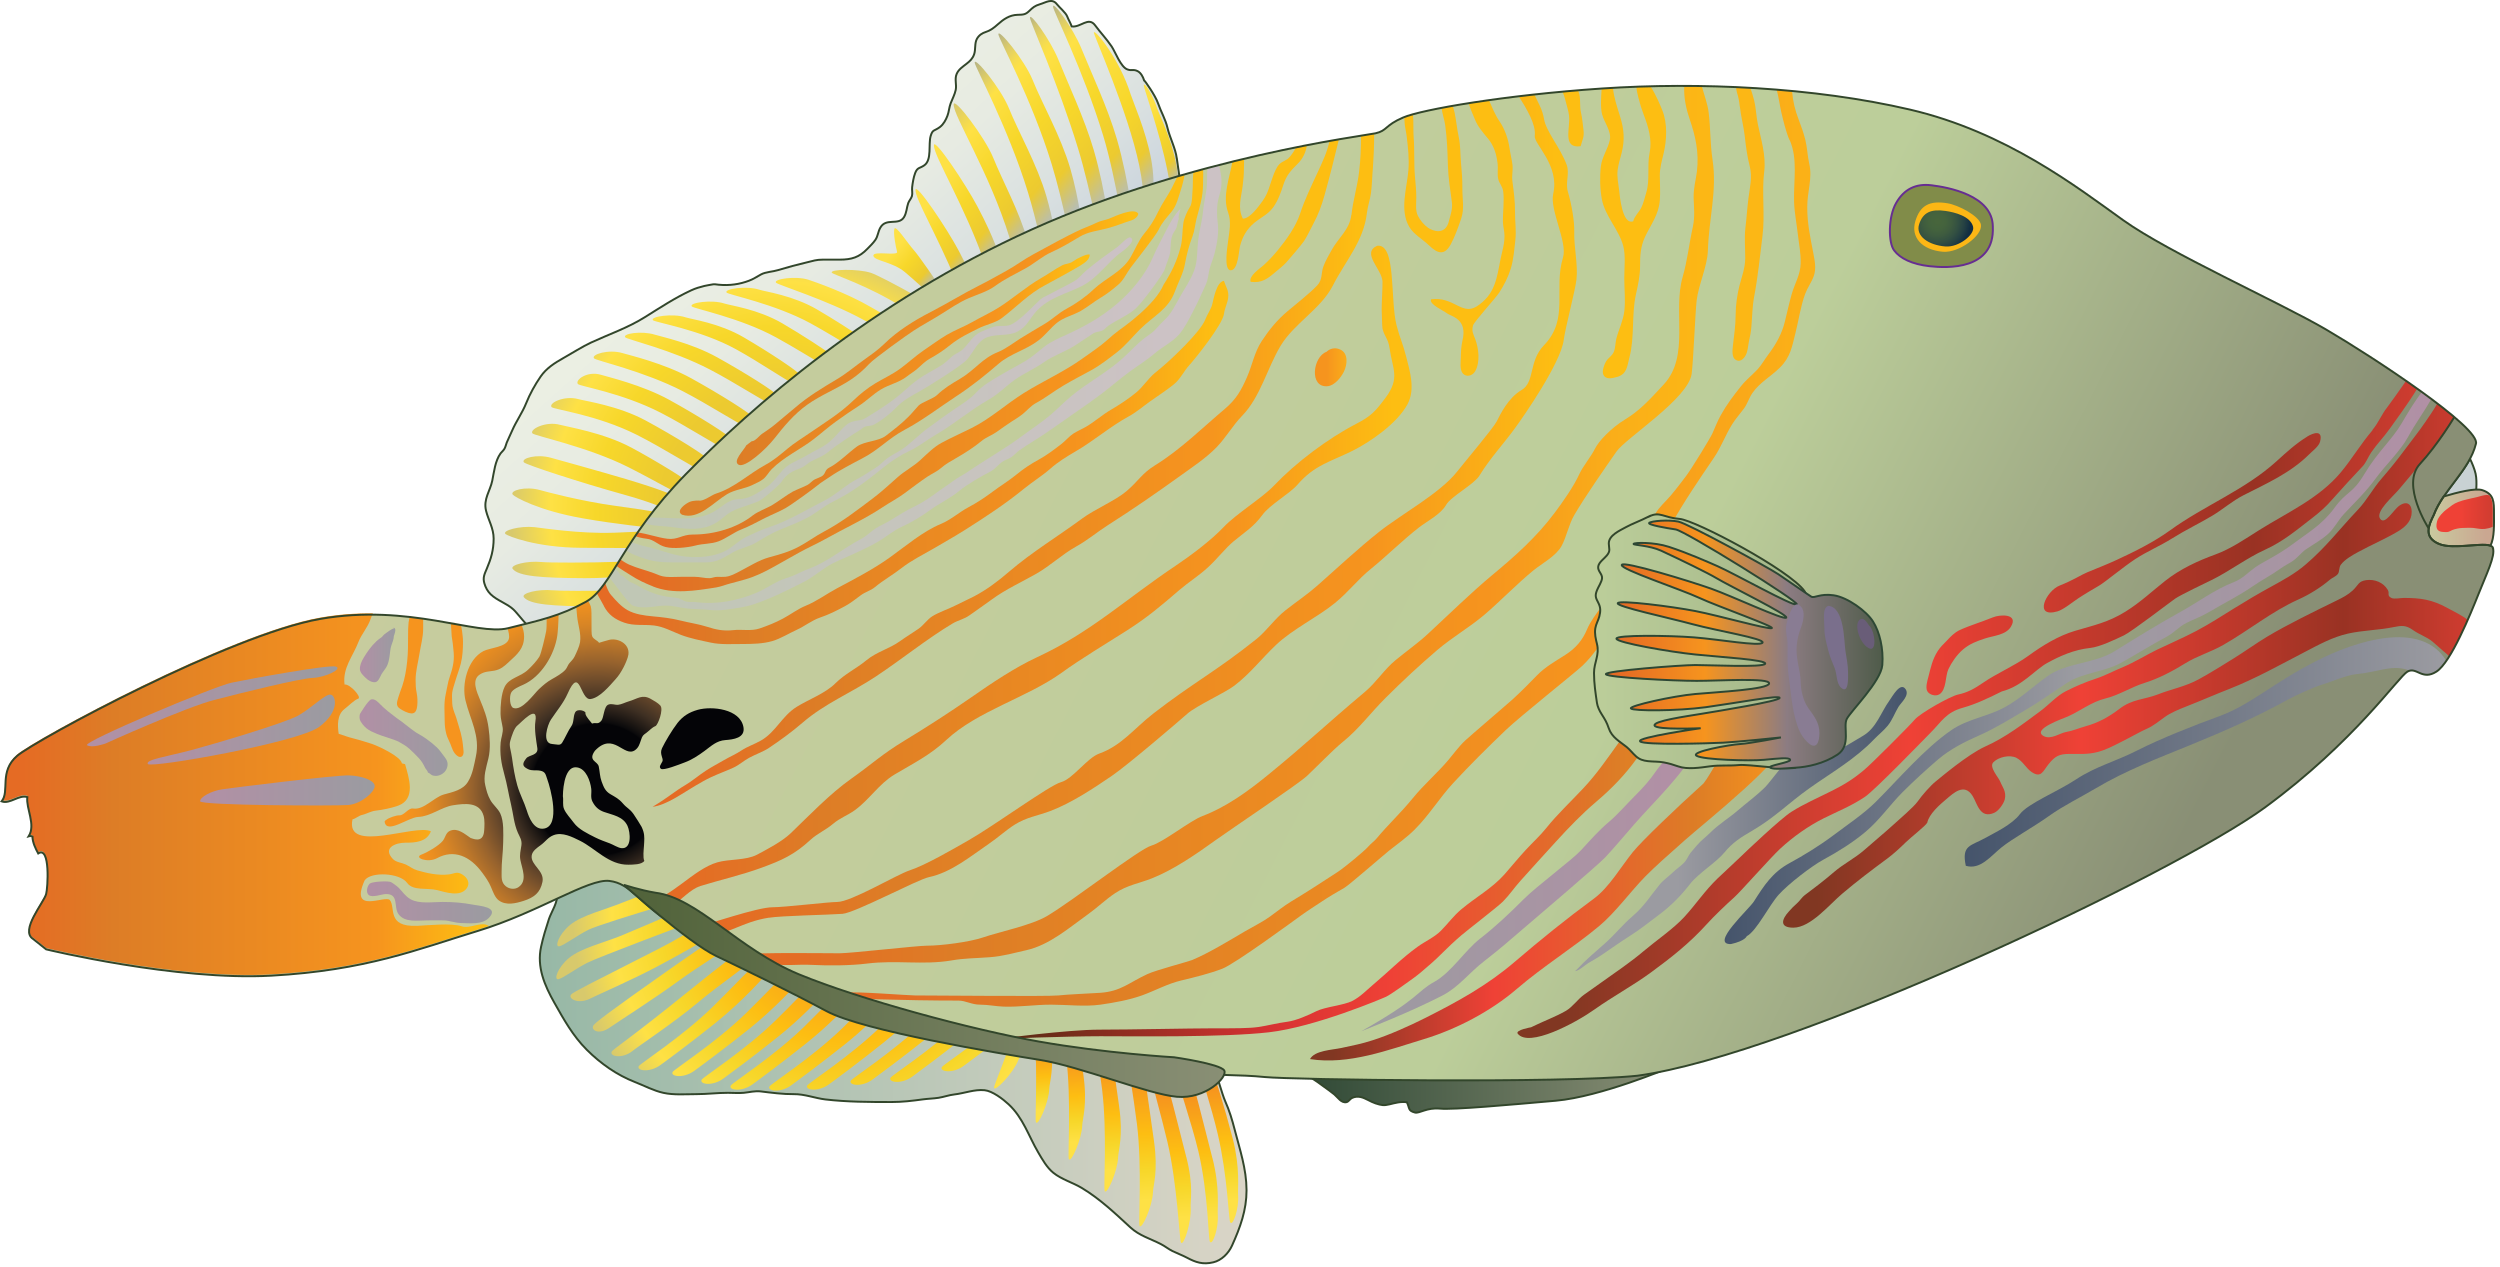 
        <svg xmlns:rdf="http://www.w3.org/1999/02/22-rdf-syntax-ns#" xmlns="http://www.w3.org/2000/svg" xmlns:cc="http://creativecommons.org/ns#" xmlns:xlink="http://www.w3.org/1999/xlink" xmlns:dc="http://purl.org/dc/elements/1.1/" x="0px" y="0px" width="501" height="254" viewBox="0 0 501 254" xml:space="preserve">
            <title>Balistapus undulatus (Orange-lined Triggerfish)</title>
            <desc xmlns:ian_image_library="https://ian.umces.edu/media-library/">
                <ian_image_library:title>Balistapus undulatus (Orange-lined Triggerfish)</ian_image_library:title>
                <ian_image_library:descr>Illustration of Balistapus undulatus (Orange-lined Triggerfish)</ian_image_library:descr>
                <ian_image_library:scene>
                    <ian_image_library:contains>fish, orange-lined, triggerfish, orange-striped, triggerfish, undulated, triggerfish, Chordata, Actinopterygii, Tetraodontiformes, Balistidae, Balistapus, undulatus, Indo-Pacific, marine</ian_image_library:contains>
                    <ian_image_library:when>2009-12-10</ian_image_library:when>
                </ian_image_library:scene>
            </desc>
            
 <defs></defs>
 <path stroke="#32462B" stroke-width=".396" d="m496.11 99.399s.388-2.723 0-4.467c-.21-.943-.705-2.131-1.12-3-1.643 3.082-4.297 5.832-6.075 8.832l7.19-1.361z" fill="#C9D2D4"/>
 <linearGradient id="ian_symbols_6bb50bfd7d2f84940951ba3b9b062931" y2="87.081" gradientUnits="userSpaceOnUse" x2="181.6" y1="44.064" x1="142.87">
  <stop stop-color="#EBEFE3" offset=".042"/>
  <stop stop-color="#E7EBE2" offset=".362"/>
  <stop stop-color="#D9E0E0" offset=".706"/>
  <stop stop-color="#C8D2DD" offset="1"/>
 </linearGradient>
 <path stroke="#32462B" stroke-width=".396" d="m235.82 31.722c-.204-1.874-1.398-4.154-1.847-6.062-.414-1.792-1.31-3.225-1.901-4.956-.529-1.548-2.654-4.563-2.79-4.597-.224-.732-.686-1.554-1.31-1.853-.876-.441-1.114-.006-2.037-.339-1.344-.469-2.41-3.489-3.17-4.616-1.012-1.5-2.315-2.865-3.299-4.216-1.344-1.833-2.872.461-4.698.217-.238-.692-.631-1.31-.903-2.01-.278-.733-1.595-1.839-2.043-2.423-.984-1.297-2.186-.373-3.429-.014-1.018.299-1.446.679-2.111 1.324-.794.767-1.175.76-2.376.794-1.582.041-2.804.883-3.944 1.908-.754.679-1.466 1.229-2.39 1.521-.727.237-1.358.611-1.792 1.371-.502.883-.231 2.159-.57 3.123-.305.863-.821 1.345-1.527 1.895-.788.625-1.582 1.114-1.976 2.044-.435 1.039.034 2.124-.183 3.19-.184.903-.713 1.895-1.012 2.682-.326.849-.326 1.663-.652 2.511-.292.768-.767 1.691-1.507 2.248-1.113.835-1.446.421-1.847 1.778-.496 1.664.271 4.759-1.256 5.872-.923.666-1.398.367-1.854 1.568-.326.849-.509 2.01-.604 2.832-.075.59.122 1.221-.047 1.798-.136.468-.563.91-.74 1.392-.319.903-.305 1.936-.855 2.832-1.093 1.744-3.571.027-4.739 2.097-.481.856-.455 1.649-.99 2.444-.428.624-1.046 1.222-1.589 1.778-1.649 1.718-3.163 2.172-5.533 2.179h-3.428c-1.222-.007-2.017.258-3.171.543-1.941.468-3.815.951-5.811 1.562-.991.312-2.43.346-3.374.855-.835.448-1.521.937-2.41 1.262-1.874.713-3.917 1.012-6.089.802-.672-.061-.774-.169-1.568 0-.462.102-.876.143-1.304.251-.964.238-1.704.455-2.586.855-3.292 1.514-6.266 3.489-9.362 5.417-3.415 2.138-7.176 3.408-10.76 5.071-1.847.869-3.68 2.064-5.54 3.103-1.745.984-3.395 2.03-4.542 3.687-1.134 1.636-2.186 3.537-2.906 5.343-.767 1.928-2.016 3.646-2.831 5.54-.353.814-.733 1.568-1.066 2.362-.184.441-.23.896-.516 1.331-.238.36-.557.604-.733.849-1.086 1.521-1.296 3.7-1.657 5.472-.42 2.057-1.819 3.68-1.242 6.021.461 1.881 1.521 3.497 1.521 5.594-.007 2.288-.53 4.025-1.372 6.008-.461 1.1-.835 1.792-.481 2.967.237.801.61 1.534 1.255 2.166 1.31 1.276 3.211 1.799 4.555 3.042.74.672 3.11 3.774 3.429 3.754l17.142-4.745 42.728-41.411 70.168-41.948c.36-1.083-.35-4.552-.52-6.059z" fill="url(#ian_symbols_6bb50bfd7d2f84940951ba3b9b062931)"/>
 <radialGradient id="ian_symbols_0d1274ab2f816054c92a07f2f3aa2b0b" fx="155.03" fy="103.44" gradientUnits="userSpaceOnUse" cy="101.41" cx="154.66" gradientTransform="matrix(.574 -.819 .798 .558 -14.932 171.48)" r="53.256">
  <stop stop-color="#ECCA30" offset=".085"/>
  <stop stop-color="#ECCA30" offset=".449"/>
  <stop stop-color="#F7D72A" offset=".685"/>
  <stop stop-color="#FEE145" offset=".855"/>
  <stop stop-color="#D8C96C" offset="1"/>
 </radialGradient>
 <path d="m137.38 63.588c-2.512-.829-7.108-.163-6.538.577.354.435 9.463 1.887 16.619 5.805 4.752 2.607 10.408 6.51 11.079 6.599 1.69.19 2.023-.041 1.847-1.324-.103-.638-6.3-4.698-11.345-7.644-4.94-2.886-10.41-3.592-11.66-4.013zm19.45 1.236c-4.943-2.885-10.421-3.584-11.664-3.999-2.526-.835-7.107-.17-6.538.577.339.434 9.721 2.274 16.876 6.198 3.524 1.921 7.379 4.345 9.423 5.505l2.356-1.507c-1.91-1.493-6.53-4.473-10.46-6.774zm6.98-2.77c-4.942-2.885-10.42-3.591-11.663-4.005-2.519-.828-7.108-.163-6.537.584.346.428 9.728 2.274 16.883 6.191 2.831 1.555 5.886 3.421 8.038 4.698l2.505-1.602c-2.27-1.609-5.98-3.965-9.23-5.866zm11.95 3.496l2.444-1.935c-1.202-.652-2.464-1.364-3.7-2.084-4.942-2.885-11.208-5.044-12.457-5.458-2.512-.835-7.108-.164-6.538.577.346.434 10.258 3.469 17.406 7.379.96.530 1.92 1.039 2.85 1.521zm-1.26-10.883c-2.519-.828-8.35-.732-7.787 0 .319.4 7.352 2.58 14.175 6.932l2.906-2.132c-4.34-2.47-8.17-4.426-9.29-4.8zm-43.26 12.404c-2.627-.828-6.558-.217-5.94.53.38.434 9.409 2.512 16.945 6.442 5.017 2.607 10.998 6.531 11.697 6.612 1.745.183 2.077-.055 1.84-1.351-.143-.645-6.701-4.725-12.023-7.678-5.21-2.892-11.22-4.141-12.52-4.555zm-6.47 3.693c-2.756-.835-6.368.265-5.723 1.052.387.462 9.885 2.519 17.766 6.572 5.242 2.702 11.494 6.789 12.227 6.856 1.84.17 2.193-.088 1.962-1.48-.136-.679-6.979-4.922-12.539-7.99-5.46-2.994-12.33-4.596-13.7-5.01zm-4.34 4.344c-2.756-.828-5.261 1.066-4.616 1.854.386.462 8.771 1.725 16.659 5.784 5.235 2.695 11.487 6.782 12.22 6.856 1.839.163 2.193-.095 1.962-1.48-.129-.692-6.972-4.929-12.539-7.997-5.45-2.993-12.32-4.589-13.68-5.017zm-4.49 4.882c-2.831-.788-6.035.767-5.403 1.588.386.482 9.049 1.521 17.08 5.56 5.343 2.682 11.684 6.809 12.437 6.863 1.908.109 2.288-.176 2.098-1.649-.109-.727-7.061-4.997-12.729-8.065-5.55-2.994-12.08-3.897-13.49-4.297zm10.58 9.708c-5.553-2.994-12.872-4.162-14.277-4.562-2.831-.788-6.178.896-5.54 1.717.387.476 11.086 2.688 19.124 6.721 5.342 2.688 10.57 5.784 11.331 5.838.163.007.312.007.455.021l1.419-1.969c-1.16-1.215-7.35-4.983-12.5-7.766zm-.82 6.381c-6.049-1.792-13.896-3.951-15.302-4.345-2.831-.794-6.042.102-5.411.917.394.482 11.378 4.066 20.047 6.47 6.205 1.71 8.744 3.109 9.498 3.163.36.021.686.034.999.041l1.48-2.05c-1.39-.878-4.91-2.283-11.32-4.191zm7.78 7.521c-.115-.727-1.568-1.045-10.292-2.247-6.728-.923-13.625-2.763-15.03-3.157-2.831-.794-6.042.102-5.404.923.38.475 5.12 3.184 13.972 4.745 6.728 1.188 14.019 1.928 14.772 1.976 1.91.12 2.17-.77 1.98-2.24zm-10.55 3.16c-6.782.237-14.379-.964-15.831-1.12-2.926-.299-6.558.686-5.791 1.385.462.407 6.205 2.715 15.2 2.756 5.825.02 11.574.075 13.618.041l2.491-3.456c-.73-.17-2.86.17-9.69.40zm1.71 5.81c-6.782.231-14.644.217-16.097.061-2.926-.292-6.449.591-5.791 1.392 1.182 1.446 5.513 1.806 14.501 1.847 3.116.007 6.266-.217 8.852-.475l2.091-2.899c-1-.01-2.17.02-3.55.07zm-13.85 5.73c-2.926-.298-6.449.584-5.797 1.392 1.188 1.446 5.513 1.806 14.514 1.839.733.007 1.467-.007 2.2-.034l2.294-3.184c-5.97.14-11.95.12-13.2-.02z" fill="url(#ian_symbols_0d1274ab2f816054c92a07f2f3aa2b0b)"/>
 <linearGradient id="ian_symbols_9b97f7e38780b01485ee16326be92041" y2="33.962" gradientUnits="userSpaceOnUse" x2="232.37" y1="9.299" x1="204">
  <stop stop-color="#B5B283" offset="0"/>
  <stop stop-color="#BBB680" offset=".013"/>
  <stop stop-color="#DECD67" offset=".096"/>
  <stop stop-color="#F5DC50" offset=".164"/>
  <stop stop-color="#FEE145" offset=".206"/>
  <stop stop-color="#F7D72A" offset=".485"/>
  <stop stop-color="#ECCA30" offset=".77"/>
  <stop stop-color="#AEBCC9" offset=".988"/>
 </linearGradient>
 <path d="m226.58 40.622l-2.227.822c-.814-4.365-1.921-9.837-3.299-14.338-3.985-13.034-9.932-24.813-10.02-25.715-.17-1.521 4.06 4.324 5.668 8.309 1.928 4.759 5.234 11.731 7.128 18.2 1.23 4.25 2.14 8.859 2.75 12.722z" fill="url(#ian_symbols_9b97f7e38780b01485ee16326be92041)"/>
 <linearGradient id="ian_symbols_8099dacfbccde9446d018a7b8a90c221" y2="35.896" gradientUnits="userSpaceOnUse" x2="227.49" y1="11.496" x1="199.42">
  <stop stop-color="#B5B283" offset="0"/>
  <stop stop-color="#D2C571" offset=".054"/>
  <stop stop-color="#E9D45D" offset=".111"/>
  <stop stop-color="#F8DE4C" offset=".163"/>
  <stop stop-color="#FEE145" offset=".206"/>
  <stop stop-color="#F7D72A" offset=".485"/>
  <stop stop-color="#ECCA30" offset=".77"/>
  <stop stop-color="#AEBCC9" offset=".988"/>
 </linearGradient>
 <path d="m219.21 30.14c-1.894-6.47-5.207-13.435-7.121-18.201-1.616-3.978-5.845-9.823-5.675-8.31.095.91 5.641 13.083 9.626 26.117 1.31 4.277 2.471 9.355 3.374 13.502l2.464-.902c-.61-3.754-1.49-8.146-2.67-12.206z" fill="url(#ian_symbols_8099dacfbccde9446d018a7b8a90c221)"/>
 <linearGradient id="ian_symbols_c72bf135064ef464218f1b4f5e0bc5bd" y2="37.934" gradientUnits="userSpaceOnUse" x2="221.15" y1="14.093" x1="193.72">
  <stop stop-color="#B5B283" offset="0"/>
  <stop stop-color="#BBB680" offset=".013"/>
  <stop stop-color="#DECD67" offset=".096"/>
  <stop stop-color="#F5DC50" offset=".164"/>
  <stop stop-color="#FEE145" offset=".206"/>
  <stop stop-color="#F7D72A" offset=".485"/>
  <stop stop-color="#ECCA30" offset=".77"/>
  <stop stop-color="#AEBCC9" offset=".988"/>
 </linearGradient>
 <path d="m214.46 33.697c-1.901-6.469-5.607-12.905-7.522-17.671-1.616-3.978-7.026-10.618-6.856-9.104.088.909 6.693 12.953 10.679 25.987 1.134 3.7 2.152 7.984 2.994 11.758l2.79-1.446c-.48-3.047-1.16-6.367-2.08-9.524z" fill="url(#ian_symbols_c72bf135064ef464218f1b4f5e0bc5bd)"/>
 <linearGradient id="ian_symbols_d9f9e6d32e52b244a5743f995b4d7e68" y2="41.426" gradientUnits="userSpaceOnUse" x2="215.21" y1="19.111" x1="189.54">
  <stop stop-color="#B5B283" offset="0"/>
  <stop stop-color="#B7B482" offset=".006"/>
  <stop stop-color="#E9D45D" offset=".14"/>
  <stop stop-color="#FEE145" offset=".206"/>
  <stop stop-color="#F7D72A" offset=".485"/>
  <stop stop-color="#ECCA30" offset=".77"/>
  <stop stop-color="#AEBCC9" offset=".988"/>
 </linearGradient>
 <path d="m209.71 39.373c-1.894-6.469-5.601-12.905-7.522-17.677-1.609-3.979-7.02-10.618-6.85-9.097.088.909 6.687 12.946 10.679 25.987.849 2.783 1.643 5.907 2.342 8.893l2.919-1.527c-.42-2.174-.94-4.413-1.57-6.579z" fill="url(#ian_symbols_d9f9e6d32e52b244a5743f995b4d7e68)"/>
 <linearGradient id="ian_symbols_37f78351226ff0b4c182c0672fa9e223" y2="45.522" gradientUnits="userSpaceOnUse" x2="208.81" y1="26.126" x1="186.5">
  <stop stop-color="#D6C76E" offset="0"/>
  <stop stop-color="#FEE145" offset=".206"/>
  <stop stop-color="#F7D72A" offset=".485"/>
  <stop stop-color="#ECCA30" offset=".77"/>
  <stop stop-color="#AEBCC9" offset=".988"/>
 </linearGradient>
 <path d="m206.02 48.47c-1.894-6.469-5.071-12.118-6.992-16.884-1.616-3.979-7.821-12.206-7.916-10.678-.129 2.24 7.23 13.74 11.215 26.774.251.829.496 1.677.74 2.552l3.008-1.568c-.01-.060-.04-.128-.05-.196z" fill="url(#ian_symbols_37f78351226ff0b4c182c0672fa9e223)"/>
 <linearGradient id="ian_symbols_bb2bdd38f54aee04c13b8a8075912947" y2="49.533" gradientUnits="userSpaceOnUse" x2="202.23" y1="33.232" x1="183.48">
  <stop stop-color="#FEE145" offset=".206"/>
  <stop stop-color="#F7D72A" offset=".485"/>
  <stop stop-color="#ECCA30" offset=".77"/>
  <stop stop-color="#AEBCC9" offset=".988"/>
 </linearGradient>
 <path d="m195.86 41.348c-2.376-4.48-8.615-13.795-8.703-12.267-.122 2.09 6.225 12.171 10.319 24.052l2.953-1.534c-1.4-3.944-2.85-7.019-4.57-10.251z" fill="url(#ian_symbols_bb2bdd38f54aee04c13b8a8075912947)"/>
 <linearGradient id="ian_symbols_cf273b87402207348517dc15ff8ce37b" y2="53.714" gradientUnits="userSpaceOnUse" x2="195.28" y1="41.086" x1="180.76">
  <stop stop-color="#FEE145" offset=".206"/>
  <stop stop-color="#F7D72A" offset=".485"/>
  <stop stop-color="#ECCA30" offset=".77"/>
  <stop stop-color="#AEBCC9" offset=".988"/>
 </linearGradient>
 <path d="m192.17 50.316c-2.376-4.48-8.615-13.788-8.703-12.26-.102 1.724 4.256 8.967 8.079 18.173l2.831-1.473c-.70-1.514-1.43-2.96-2.21-4.44z" fill="url(#ian_symbols_cf273b87402207348517dc15ff8ce37b)"/>
 <linearGradient id="ian_symbols_d4b854adf0048b1409919a3b180f42dc" y2="33.668" gradientUnits="userSpaceOnUse" x2="239.24" y1="21.538" x1="225.28">
  <stop stop-color="#FEE145" offset=".206"/>
  <stop stop-color="#F7D72A" offset=".485"/>
  <stop stop-color="#ECCA30" offset=".77"/>
  <stop stop-color="#AEBCC9" offset=".988"/>
 </linearGradient>
 <path d="m235.78 33.263c-1.019-5.614-3.551-10.468-3.938-11.683-.788-2.451-2.573-5.37-2.627-4.467-.027.55 3.191 9.287 4.766 17.243.245 1.229.414 2.349.537 3.354l1.778-.652c-.12-1.167-.29-2.444-.52-3.795z" fill="url(#ian_symbols_d4b854adf0048b1409919a3b180f42dc)"/>
 <linearGradient id="ian_symbols_e37f513b3735e0e4dd1b4da07d6017dc" y2="33.273" gradientUnits="userSpaceOnUse" x2="236.03" y1="13.418" x1="213.19">
  <stop stop-color="#FEE145" offset=".042"/>
  <stop stop-color="#F7D72A" offset=".485"/>
  <stop stop-color="#ECCA30" offset=".77"/>
  <stop stop-color="#AEBCC9" offset=".988"/>
 </linearGradient>
 <path d="m230.68 31.858c-1.018-5.614-3.713-11.704-4.087-12.926-2.213-7.135-7.332-13.306-7.386-12.403-.027.543 6.857 15.832 9.097 26.64.645 3.108.781 5.2.849 6.51l1.921-.713c.16-1.684.16-4.094-.39-7.108z" fill="url(#ian_symbols_e37f513b3735e0e4dd1b4da07d6017dc)"/>
 <linearGradient id="ian_symbols_ba6c2d16d04b0404c5ee5c2c720b820a" y2="57.276" gradientUnits="userSpaceOnUse" x2="187.28" y1="48.364" x1="177.02">
  <stop stop-color="#FEE145" offset=".206"/>
  <stop stop-color="#F7D72A" offset=".485"/>
  <stop stop-color="#ECCA30" offset=".77"/>
  <stop stop-color="#AEBCC9" offset=".988"/>
 </linearGradient>
 <path d="m175.02 51.24c.136 1.059 3.829 1.188 6.334 3.299s3.822 3.428 3.822 3.428l2.641-1.317s-3.564-5.282-4.745-6.592c-1.188-1.324-3.563-5.017-3.829-4.223-.265.794.265 3.693.529 4.617.28.916-4.87-.272-4.74.788z" fill="url(#ian_symbols_ba6c2d16d04b0404c5ee5c2c720b820a)"/>
 <linearGradient id="ian_symbols_025f65ae74da760415179663ebfd79af" y2="213.8" gradientUnits="userSpaceOnUse" x2="249.81" y1="213.8" x1="108.18">
  <stop stop-color="#97B8A6" offset="0"/>
  <stop stop-color="#DAD5C7" offset="1"/>
 </linearGradient>
 <path stroke="#32462B" stroke-width=".396" d="m111.59 179.17c.34 1.446-1.147 3.666-1.582 4.997-.631 1.941-1.161 3.652-1.575 5.56-.889 4.046.686 7.732 2.688 11.27 1.894 3.347 3.693 6.598 6.462 9.368 2.791 2.791 6.077 5.078 9.627 6.463 1.941.754 3.754 1.745 5.736 2.18 2.084.462 4.42.258 6.605.258 2.172 0 4.107-.265 6.327-.265 1.039 0 2.131.095 3.163 0 1.127-.109 2.248-.428 3.436-.279 2.097.258 4.467.571 6.592.544 2.166-.027 4.27.814 6.327 1.059 4.331.509 8.744.522 13.19.522 2.214 0 4.271-.244 6.328-.529 1.08-.149 2.111-.155 3.17-.319 1.079-.169 2.104-.556 3.164-.672 2.043-.237 4.032-1.052 6.062-.849 1.548.15 3.666 1.752 4.82 2.831 2.905 2.695 4.032 6.416 5.926 9.633.815 1.386 1.738 3.042 3.028 4.081 1.629 1.323 3.91 1.969 5.689 3.034 3.646 2.192 6.64 5.044 9.755 7.916 1.826 1.683 4.04 2.267 6.144 3.36.814.413 1.48.984 2.301 1.385.964.469 1.989.842 2.906 1.33 1.758.937 3.184 1.419 5.274.917 1.636-.387 3.042-1.778 3.748-3.354 1.643-3.639 2.913-7.114 2.906-11.093-.014-4.291-1.365-8.215-2.376-12.132-.502-1.955-1.052-3.809-1.915-5.736-.557-1.242-1.751-5.547-1.779-5.343l-67.521-12.926-51.181-27.956-13.45 4.76z" fill="url(#ian_symbols_025f65ae74da760415179663ebfd79af)"/>
 <radialGradient id="ian_symbols_4e635ca2a74fdb54d5b9106e3b348e83" gradientUnits="userSpaceOnUse" cy="183.01" cx="169.06" r="54.369">
  <stop stop-color="#F6941E" offset=".145"/>
  <stop stop-color="#FDBE12" offset=".473"/>
  <stop stop-color="#F7D72A" offset=".685"/>
  <stop stop-color="#FEE145" offset=".855"/>
  <stop stop-color="#D8C96C" offset="1"/>
 </radialGradient>
 <path d="m203.37 206.56c-1.996 5.886-4.202 10.971-4.168 11.398.082 1.024 3.836-2.905 4.827-5.41.359-.903 1.493-2.363 2.559-5.377l-3.22-.61zm-48.78-12.66l-2.75-.855c-.115.048-.23.096-.36.156-.59.285-4.61 4.616-8.717 8.636-6.191 6.028-14.46 11.283-14.752 11.818-.489.924 2.132 1.365 4.317-.203 1.086-.781 6.266-4.609 11.019-8.425 5.42-4.35 10.34-9.72 11.24-11.14zm6.5 1.57l-2.58-1.215c-.081.034-.156.061-.244.108-.584.278-4.603 4.609-8.71 8.628-6.192 6.043-14.467 11.29-14.759 11.833-.488.91 2.132 1.358 4.318-.217 1.086-.781 6.266-4.609 11.025-8.418 4.99-4 9.56-8.86 10.95-10.72zm5.13 2.41l-2.865-1.351c-1.46 1.378-4.684 4.8-7.983 8.018-6.185 6.034-14.467 11.282-14.759 11.825-.481.917 2.139 1.364 4.318-.204 1.086-.786 6.266-4.608 11.025-8.431 4.36-3.49 8.38-7.63 10.26-9.87zm4.98 2.14l-3.53-.821c-1.677 1.689-4.053 4.154-6.469 6.517-6.192 6.035-14.467 11.29-14.759 11.826-.489.917 2.132 1.364 4.317-.204 1.086-.78 6.266-4.608 11.025-8.425 3.78-3.04 7.32-6.56 9.42-8.9zm6.53 1.52l-3.598-.842c-1.507 1.541-3.326 3.401-5.172 5.207-6.185 6.035-14.467 11.282-14.759 11.826-.482.909 2.138 1.364 4.318-.204 1.086-.787 6.266-4.616 11.025-8.425 3.12-2.51 6.07-5.34 8.19-7.58zm6 1.41l-3.605-.842c-1.127 1.147-2.362 2.383-3.604 3.598-6.185 6.035-14.46 11.29-14.752 11.826-.482.917 2.131 1.364 4.317-.204 1.086-.78 6.266-4.608 11.018-8.425 2.41-1.94 4.71-4.07 6.62-5.97zm6.2 1.46l-3.503-.828c-.387.388-.774.774-1.167 1.154-6.184 6.042-14.467 11.289-14.758 11.833-.482.909 2.138 1.365 4.317-.203 1.086-.788 6.266-4.617 11.025-8.425 1.42-1.14 2.81-2.34 4.09-3.53zm5.79 1.35l-3.36-.795c-6.069 5.696-13.618 10.503-13.903 11.019-.482.909 2.131 1.365 4.324-.203 1.08-.781 6.266-4.617 11.018-8.425.65-.52 1.29-1.06 1.92-1.6zm2.8.66c-4.915 4.013-9.565 7.026-9.783 7.434-.482.91 2.139 1.358 4.325-.21.896-.652 4.616-3.395 8.574-6.497l-3.11-.72zm-47.03-14.65l-2.912-1.365c-.238.122-3.707 2.668-10.482 8.153-12.22 9.892-15.261 11.663-15.526 12.227-.42.937 2.172 1.479 4.257-.224 1.032-.849 8.377-5.75 12.824-9.478 4.71-3.96 10.85-8.05 11.84-9.31zm-4.19-2.77l-3.225-1.514c-1.704 1.106-4.854 3.225-9.504 6.497-12.865 9.056-15.383 11.011-15.682 11.555-.489.909 1.1 1.94 3.293.387 1.093-.774 9.083-5.893 13.767-9.321 4.05-2.97 9.05-5.96 11.34-7.61zm-3.97-1.86l-3.47-1.629c-1.616 1.141-4.147 2.756-7.977 4.691-14.019 7.128-17.087 8.635-17.46 9.124-.611.828 1.486 2.01 3.883.773 1.181-.611 8.261-3.68 13.387-6.401 3.76-1.99 8.6-4.71 11.64-6.55zm-6.2-1.78l-3.497-1.744s-5.818 2.525-9.124 3.883c-3.292 1.351-8.133 2.519-10.461 4.46-2.329 1.941-3.124 4.461-2.146 4.271.964-.197 3.489-2.132 5.818-3.3 2.33-1.16 19.41-7.57 19.41-7.57zm-25.04 4.27c.971-.19 3.49-2.132 5.818-3.3 1.514-.76 9.212-3.136 14.446-4.718l-2.838-2.505c-1.656.577-3.462 1.229-4.813 1.792-3.299 1.357-8.14 2.519-10.469 4.46-2.33 1.95-3.12 4.47-2.15 4.28z" fill="url(#ian_symbols_4e635ca2a74fdb54d5b9106e3b348e83)"/>
 <linearGradient id="ian_symbols_f6ec9e52056e216461cc7e6166837fc9" y2="245.17" gradientUnits="userSpaceOnUse" x2="245.39" y1="213.25" x1="243.71">
  <stop stop-color="#F6941E" offset=".145"/>
  <stop stop-color="#FDBE12" offset=".473"/>
  <stop stop-color="#F7D72A" offset=".685"/>
  <stop stop-color="#FEE145" offset=".855"/>
 </linearGradient>
 <path d="m247.04 228.19c-1.555-6.028-3.856-13.651-4.399-14.073-1.086-.794-1.915-1.276-2.098.34-.061.651 2.186 7.216 3.496 12.811 1.976 8.418 2.179 17.162 2.491 17.69.53.891 1.799-2.782 1.582-5.464-.10-1.34.45-5.41-1.07-11.31z" fill="url(#ian_symbols_f6ec9e52056e216461cc7e6166837fc9)"/>
 <linearGradient id="ian_symbols_894fbddbf3ab26b46d5bc69ffb4ca1e9" y2="249.06" gradientUnits="userSpaceOnUse" x2="241.09" y1="214.59" x1="239.28">
  <stop stop-color="#F6941E" offset=".145"/>
  <stop stop-color="#FDBE12" offset=".473"/>
  <stop stop-color="#F7D72A" offset=".685"/>
  <stop stop-color="#FEE145" offset=".855"/>
 </linearGradient>
 <path d="m242.96 232.07c-1.555-6.022-4.012-16.219-4.548-16.633-1.093-.802-2.342-1.236-2.525.387-.061.646 2.96 9.349 4.277 14.942 1.976 8.411 1.976 17.542 2.294 18.078.53.876 1.799-2.783 1.582-5.472-.09-1.34.45-5.4-1.07-11.31z" fill="url(#ian_symbols_894fbddbf3ab26b46d5bc69ffb4ca1e9)"/>
 <linearGradient id="ian_symbols_e793cb9634356a24198391273831c99f" y2="249.16" gradientUnits="userSpaceOnUse" x2="235.84" y1="214.39" x1="234.02">
  <stop stop-color="#F6941E" offset=".145"/>
  <stop stop-color="#FDBE12" offset=".473"/>
  <stop stop-color="#F7D72A" offset=".685"/>
  <stop stop-color="#FEE145" offset=".855"/>
 </linearGradient>
 <path d="m237.73 231.87c-1.555-6.028-4.019-16.219-4.549-16.632-1.093-.809-2.355-1.236-2.525.386-.061.652 1.982 7.604 3.293 13.198 1.982 8.411 2.41 19.646 2.715 20.183.536.876 2.166-4.305 1.941-6.992-.10-1.33.65-4.24-.87-10.15z" fill="url(#ian_symbols_e793cb9634356a24198391273831c99f)"/>
 <linearGradient id="ian_symbols_ade70fbd8fcb5844751f28cc58983973" y2="245.69" gradientUnits="userSpaceOnUse" x2="230.02" y1="210.76" x1="228.19">
  <stop stop-color="#F6941E" offset=".145"/>
  <stop stop-color="#FDBE12" offset=".473"/>
  <stop stop-color="#F7D72A" offset=".685"/>
  <stop stop-color="#FEE145" offset=".855"/>
 </linearGradient>
 <path d="m231.27 228.74c-.896-6.157-2.234-16.558-2.723-17.026-.998-.916-2.206-1.479-2.552.108-.136.639 1.154 7.773 1.854 13.477 1.052 8.581.258 19.796.516 20.353.435.937 2.607-4.039 2.688-6.728.02-1.34 1.08-4.14.21-10.18z" fill="url(#ian_symbols_ade70fbd8fcb5844751f28cc58983973)"/>
 <linearGradient id="ian_symbols_e96d07644fe7a894dd750f091ad35516" y2="238.7" gradientUnits="userSpaceOnUse" x2="223.22" y1="209.52" x1="221.7">
  <stop stop-color="#F6941E" offset=".145"/>
  <stop stop-color="#FDBE12" offset=".473"/>
  <stop stop-color="#F7D72A" offset=".685"/>
  <stop stop-color="#FEE145" offset=".855"/>
 </linearGradient>
 <path d="m224.28 221.76c-.489-3.36-1.106-7.983-1.656-11.562l-3.014-.57c.394 2.58.896 5.818 1.249 8.689 1.052 8.581.258 19.797.516 20.36.434.937 2.606-4.047 2.688-6.735.03-1.34 1.08-4.15.21-10.18z" fill="url(#ian_symbols_e96d07644fe7a894dd750f091ad35516)"/>
 <linearGradient id="ian_symbols_01d4914fe3337644218a6859359a9f5f" y2="232.29" gradientUnits="userSpaceOnUse" x2="216.16" y1="208.33" x1="214.9">
  <stop stop-color="#F6941E" offset=".145"/>
  <stop stop-color="#FDBE12" offset=".473"/>
  <stop stop-color="#F7D72A" offset=".685"/>
  <stop stop-color="#FEE145" offset=".855"/>
 </linearGradient>
 <path d="m216.2 208.98l-2.987-.563c.163 1.181.326 2.362.461 3.496 1.052 8.581.265 19.796.523 20.359.428.93 2.607-4.046 2.682-6.741.041-1.338 1.086-4.142.224-10.176-.26-1.86-.57-4.12-.89-6.38z" fill="url(#ian_symbols_01d4914fe3337644218a6859359a9f5f)"/>
 <linearGradient id="ian_symbols_d7909137a2c70ae41d997d86d6857296" y2="224.92" gradientUnits="userSpaceOnUse" x2="209.56" y1="207.25" x1="208.63">
  <stop stop-color="#F6941E" offset=".145"/>
  <stop stop-color="#FDBE12" offset=".473"/>
  <stop stop-color="#F7D72A" offset=".685"/>
  <stop stop-color="#FEE145" offset=".855"/>
 </linearGradient>
 <path d="m210.49 207.91l-3.144-.598c.631 8.045.027 17.08.251 17.582.428.938 2.607-4.038 2.682-6.727.041-1.345 1.1-4.148.224-10.184 0-.02-.01-.04-.01-.07z" fill="url(#ian_symbols_d7909137a2c70ae41d997d86d6857296)"/>
 <linearGradient id="ian_symbols_58b01f0b5de3a12485f7485b314a257f" y2="218.49" gradientUnits="userSpaceOnUse" x2="334.48" y1="218.49" x1="259.03">
  <stop stop-color="#2D4734" offset="0"/>
  <stop stop-color="#898F75" offset="1"/>
 </linearGradient>
 <path stroke="#32462B" stroke-width=".396" d="m259.03 214.78c1.819-.319 4.969 1.996 6.266 2.974.727.535 1.412.991 2.111 1.574.686.577 1.412 1.799 2.458 1.535.4-.109.665-.611 1.031-.809.557-.292 1.195-.34 1.799-.204.958.211 1.982.951 2.96 1.264 1.182.38 1.656.475 2.824.189 1.113-.271 2.206-.59 3.456-.414.604 1.222.183 1.684 1.629 2.063.855.231 2.376-1.045 5.017-.787 2.634.265 14.236-.787 23.211-1.582 8.961-.794 22.681-6.592 22.681-6.592l-75.45.79z" fill="url(#ian_symbols_58b01f0b5de3a12485f7485b314a257f)"/>
 <linearGradient id="ian_symbols_3891487890e6e004c96692383ae690d9" y2="229.59" gradientUnits="userSpaceOnUse" x2="441.02" y1="36.25" x1="61.567">
  <stop stop-color="#C9CB9F" offset="0"/>
  <stop stop-color="#BCCE9A" offset=".661"/>
  <stop stop-color="#898F75" offset=".927"/>
 </linearGradient>
 <path d="m499.6 109.8c-.537-1.582-7.651.53-10.814-.787-3.164-1.324-2.111-3.693-1.06-5.805 1.854-5.01 7.129-8.968 8.445-14.25 1.053-3.164-20.577-17.406-30.067-22.946-9.504-5.54-31.391-15.295-40.63-21.894-9.227-6.591-23.47-17.67-42.729-22.158-19.26-4.487-42.199-5.533-61.724-4.223-19.518 1.324-36.136 4.223-39.829 5.812-3.7 1.582-3.164 2.634-5.533 3.163-2.383.523-36.666 4.746-68.851 19.26-32.186 14.501-56.441 35.872-69.374 49.056-12.926 13.19-14.765 22.681-20.047 25.586-5.275 2.899-9.226 3.693-15.56 5.275s-19.783-5.01-37.718-1.846c-17.936 3.17-56.978 24.27-60.671 27.433-3.693 3.164-1.439 7.033-3.109 9.125 1.69.59 3.442-1.393 5.146-.869-.285 2.335 1.738 5.512.278 7.861.258-.082.502-.068.748.054.027 1.188.617 2.396 1.154 3.388 2.458-1.608 1.928 6.932 1.588 8.14-.502 1.786-5.268 7.277-2.641 8.968l2.641 2.104s26.116 6.334 45.111 5.275c18.988-1.053 29.273-5.275 41.412-8.968 12.131-3.693 22.151-10.55 26.374-10.014 4.222.522 5.805 4.209 11.608 7.909 5.798 3.692 24.263 12.661 38.506 17.936s63.047 12.138 67.263 12.66c4.223.53 8.71.266 13.978.795 5.275.53 59.354 1.316 74.648-.265 31.127-4.223 107.89-40.624 125.82-53.814 17.943-13.184 26.64-26.109 28.486-27.168 1.847-1.052 2.905 1.854 5.804 0 2.906-1.839 6.863-11.602 8.445-15.56 1.56-3.95 3.41-7.63 2.88-9.22z" fill="url(#ian_symbols_3891487890e6e004c96692383ae690d9)"/>
 <linearGradient id="ian_symbols_6792d2968f65ac640d5e866941e4aaf5" y2="103.79" gradientUnits="userSpaceOnUse" x2="499.8" y1="103.79" x1="486.67">
  <stop stop-color="#C9CB9F" offset="0"/>
  <stop stop-color="#CAA791" offset=".873"/>
 </linearGradient>
 <path stroke="#32462B" stroke-width=".396" d="m488.78 109.01c2.756 1.147 8.499-.306 10.291.339.849-1.562.72-4.345.72-6.463 0-2.329 0-3.883-2.328-4.657-1.385-.461-5.017.441-7.746 1.263-.808 1.188-1.514 2.417-1.996 3.713-1.04 2.11-2.09 4.48 1.07 5.8z" fill="url(#ian_symbols_6792d2968f65ac640d5e866941e4aaf5)"/>
 <linearGradient id="ian_symbols_a7e25681082f6824a52ac85943d7df57" y2="159.15" gradientUnits="userSpaceOnUse" x2="97.971" y1="159.15" x1=".329">
  <stop stop-color="#E56B24" offset=".042"/>
  <stop stop-color="#DD7D26" offset=".23"/>
  <stop stop-color="#F6941E" offset=".77"/>
  <stop stop-color="#FDBE12" offset=".976"/>
 </linearGradient>
 <path d="m83.511 185.53c-6.096.265-4.175-3.721-5.39-5.159-.896-1.06-8.154 3-5.051-3.938 1.229-1.813 7.047-1.541 8.52.502 1.181 1.643 4.013.943 5.995 1.439 1.664.414 4.644 1.466 5.96-.373.699-.991.176-2.058-.821-2.702-1.188-.774-1.595-.211-2.743-.068-2.172.271-4.439-.258-6.354-.808-.937-.278-1.5-.801-2.363-1.201-.713-.326-1.881-.415-2.505-1.053-2.187-2.281.557-3.299 2.492-3.293 1.941.014 4.296-.143 5.098-2.28-3.068-1.555-17.229 4.596-15.709-2.396.692-.17 1.236-.733 1.888-.876.814-.184 1.873-.773 2.709-.862 1.357-.149 3.224-.522 4.534-.998 3.66-1.337 2.166-5.601 1.405-8.329-.21-.055-.421-.103-.638-.156-.224-1.385-4.718-3.463-5.995-3.897-1.1-.366-2.519-.787-3.659-1.086-1.181-.292-1.901-.591-3.014-.943-.251-1.718-.326-3.856 1.201-4.997.72-.536 1.908-1.779 2.709-2.037.781-.258-1.649-3-2.736-2.844-.414-3.347 1.677-5.621 2.804-8.561.557-1.453 1.84-2.898 2.376-4.446.136-.407.319-.828.496-1.256-3.327-.027-6.87.204-10.61.869-17.936 3.164-56.978 24.263-60.671 27.433-3.693 3.164-1.439 7.033-3.109 9.117 1.69.591 3.442-1.392 5.146-.861-.285 2.335 1.738 5.498.278 7.861.258-.096.502-.075.748.047.027 1.188.617 2.396 1.154 3.395 2.458-1.615 1.928 6.932 1.588 8.133-.502 1.785-5.268 7.277-2.641 8.968l2.641 2.111s26.116 6.334 45.111 5.275c18.988-1.053 29.273-5.275 41.412-8.968.74-.231 1.48-.469 2.207-.713-1.48-1.073-3.789.645-5.465.047-2.019-.69-6.853-.18-8.998-.08z" fill="url(#ian_symbols_a7e25681082f6824a52ac85943d7df57)"/>
 <linearGradient id="ian_symbols_5a317a9f2527b474716d6873d23a8262" y2="102.91" gradientUnits="userSpaceOnUse" x2="499.56" y1="102.91" x1="488.26">
  <stop stop-color="#EF4136" offset=".436"/>
  <stop stop-color="#CF3C30" offset="1"/>
 </linearGradient>
 <path d="m499.55 102.89c0-1.562-.007-2.777-.713-3.639-.149-.027-.305-.061-.455-.061-.576 0-1.371.271-1.928.407-1.276.319-2.634.536-3.85 1.005-.991.387-1.351.773-2.24 1.418-.72.516-1.765 1.596-1.981 2.471-.388 1.568.156 2.118 1.418 2.125.211.007.441.034.666 0 .427-.054.624-.258.97-.394.646-.244 1.372-.4 2.092-.421.699-.02 1.445-.061 2.138 0 .774.075 1.515.299 2.329.19.414-.055 1.012-.177 1.548-.414.01-.94 0-1.87 0-2.7z" fill="url(#ian_symbols_5a317a9f2527b474716d6873d23a8262)"/>
 <path d="m281.92 27.499c.258 2.146.502 4.372.325 6.599-.285 3.598-1.826 8.038.197 11.412.862 1.453 2.695 2.472 3.958 3.687 1.744 1.691 3.109 2.037 4.352-.271.849-1.582 1.459-3.34 2.05-5.065.706-2.036.244-3.89.258-6.076.007-1.88-.102-3.306-.265-5.003-.177-1.895-.088-3.605-.468-5.343-.354-1.608-.489-3.333-.842-4.949-.103-.455-.231-.876-.374-1.283-.773.143-1.514.278-2.213.407v.027c.115 1.107.577 2.356.727 3.49.359 2.621.462 5.228.529 7.916.074 2.492.462 5.01.794 7.386.19 1.364-.21 2.478-.536 3.672-.651 3.218-3.34 2.159-4.223 1.547-.794-.556-1.575-1.479-2.036-2.389-.536-1.065-.326-2.417-.326-3.632 0-1.459-.136-2.811-.265-4.215-.237-2.621-.062-5.404-.265-7.916-.102-1.351.007-3.048-.136-4.609-.727.204-1.317.401-1.766.577.027.204.062.401.062.605 0 1.219.35 2.265.47 3.426z" fill="#FDBE12"/>
 <path d="m298.14 27.696c1.235 1.487 1.752 3.157 1.982 5.085.129.998-.108 2.125.122 3.103.204.889.862 1.453.991 2.437.265 1.955-.102 4.453-.055 6.123.027 1.005.319 1.786.319 2.837.007 1.087-.196 2.125-.462 3.171-.916 3.598-.868 7.454-3.957 10.088-1.718 1.473-2.764 1.813-4.813.781-1.874-.944-3.225-1.616-5.492-1.337-.4 1.018 2.478 2.227 3.184 2.797.802.638 4.257 1.052 3.089 5.594-.23 1.073-.291 2.234-.305 3.381-.014.713-.225 2.186.318 2.96.692.984 2.037.631 2.566-.326 1.046-1.847.699-4.616 0-6.456-.421-1.086-.727-1.562-.441-2.695.19-.753 4.515-5.458 5.262-6.605.971-1.507 1.806-3.143 2.314-4.813.563-1.847.686-3.7.91-5.682.224-1.962-.075-3.618-.062-5.601.021-2.274-.265-4.182-.536-6.327-.129-1.039.149-2.132.027-3.164-.143-1.141-.441-2.282-.604-3.436-.258-1.805-.964-3.808-1.982-5.281-.876-1.263-1.5-2.832-2.132-4.256-1.425.204-2.79.4-4.073.611.333 1.167.991 2.525 1.188 3.062.56 1.525 1.65 2.768 2.63 3.949z" fill="#FDBE12"/>
 <path d="m321.08 22.964c.373 1.521 1.888 3.34 1.534 5.071-.38 1.826-1.575 3.381-1.799 5.275-.245 2.098-.184 4.569.196 6.605.625 3.401 3.442 6.11 4.298 9.416.488 1.901.196 4.345.196 6.396 0 2.138.265 4.474.014 6.599-.237 1.982-1.127 3.7-1.602 5.526-.218.862-.17 1.86-.51 2.661-.339.814-1.086 1.161-1.541 1.887-.34.563-.855 1.908-.591 2.593.448 1.174 1.834.808 2.702.57 2.118-.557 2.098-2.2 2.58-4.019 1.031-3.944.4-8.486 1.263-12.45.4-1.82.869-3.836.849-5.743-.014-2.159.115-3.999.991-5.873 1.188-2.524 2.735-4.412 2.966-7.311.13-1.649.008-3.367 0-5.017 0-1.547.4-2.892.733-4.276.666-2.763.855-6.151-.265-8.853-.326-.787-1.235-3.103-2.362-4.725-.93.028-1.867.055-2.79.088 0 .034-.007.061-.007.095.034.631.251 1.487.407 2.111.299 1.209.631 2.281 1.065 3.421.917 2.363 1.718 5.01 1.168 7.658-.516 2.471.089 5.431-.645 7.854-.285.937-.584 2.281-1.052 3.163-.422.815-1.406 1.738-1.568 2.648-2.207.842-2.709-5.064-2.845-6.3-.143-1.194-.455-2.607-.292-3.951.136-1.114.516-2.336.801-3.429.659-2.634.495-4.738-.325-7.365-.625-2.017-1.202-3.687-1.419-5.676-.74.034-1.48.082-2.214.122-.007.007-.027.007-.041.007-.11 1.747-.28 3.675.09 5.222z" fill="#FDBE12"/>
 <path d="m314.44 23.277c.278 2.389-1.426 6.537 2.322 6.028.285-1.12.739-1.84.583-3.123-.136-1.134-.258-2.526-.529-3.693-.265-1.174-.047-2.472-.325-3.632-.062-.251-.156-.496-.259-.753-1.052.088-2.091.176-3.115.264.21.462.394.93.522 1.487.26 1.12.69 2.302.82 3.422z" fill="#FDBE12"/>
 <path d="m348.67 21.369c.196 1.88.753 3.951.97 5.852.245 2.125.469 4.025 1.005 6.089.557 2.179.027 4.216-.244 6.32-.271 2.105-.373 4.013-.625 6.07-.23 1.887-.027 3.95-.033 6.063-.014 1.955-.687 3.659-1.154 5.471-.455 1.779-.76 3.924-.767 5.866-.008 2.186-.326 4.175-.564 6.32-.095.849-.196 2.166.503 2.647.876.611 1.629-.075 2.057-.842.469-.835.469-1.901.665-2.777.218-.937.408-1.955.489-2.959.184-2.098.184-4.06.563-6.063.747-3.903 1.161-8.105 1.663-12.118.544-4.236-.177-8.791.346-12.925.408-3.239-.678-6.565-1.276-9.498-.318-1.541-.366-3.251-.739-4.779-.203-.841-.488-1.663-.761-2.498-.957-.068-1.921-.129-2.885-.17.067.353.102.794.197 1.093.33 1.025.44 1.698.57 2.838z" fill="#FCB715"/>
 <path d="m260.55 42.794c-.89 2.661-2.729 5.194-4.474 7.339-.937 1.14-1.813 2.07-2.851 3.015-.679.617-3.055 2.179-2.593 3.333 2.274.285 3.415-.638 5.037-2.023.686-.578 1.418-1.134 2.071-1.833.488-.537 3.143-3.632 3.604-4.338.699-1.073 1.249-2.349 1.847-3.442.998-1.826 1.67-3.686 2.233-5.682 1.046-3.754 2.003-7.529 2.893-11.242-.598.095-1.223.21-1.881.325-.441 2.167-1.405 4.182-2.322 6.171-1.33 2.885-2.6 5.458-3.57 8.377z" fill="#FDBE12"/>
 <path d="m246.11 42.55c.693 1.969.245 3.754 0 5.784-.102.849-.964 5.838.53 5.832 1.473 0 1.636-3.965 1.84-4.766.509-1.989 1.371-3.482 2.898-4.759 1.311-1.086 2.756-1.677 3.775-3.096.978-1.365 1.547-2.993 2.043-4.542.631-1.921 1.493-2.831 2.898-4.222 1.032-1.033 1.616-2.288 1.806-3.687-.686.135-1.392.279-2.118.421-.414.72-.868 1.398-1.33 1.942-.646.773-1.446.787-2.118 1.507-.577.631-.964 1.65-1.256 2.444-.618 1.67-.917 3.286-2.03 4.827-.801 1.106-2.546 3.591-3.979 3.584-1.106-2.172-.312-4.324-.041-6.558.143-1.147.258-2.308.251-3.428-.007-.598.082-1.256 0-1.847-.007-.054-.02-.102-.034-.149-.747.177-1.5.367-2.274.55-.56 3.313-2.05 6.836-.87 10.163z" fill="#FDBE12"/>
 <linearGradient id="ian_symbols_e2376c1afa9e07f40592f7ff316798a9" y2="133.38" gradientUnits="userSpaceOnUse" x2="494.53" y1="133.38" x1="357.34">
  <stop stop-color="#813722" offset=".049"/>
  <stop stop-color="#EF4136" offset=".436"/>
  <stop stop-color="#993223" offset=".818"/>
  <stop stop-color="#CF3C30" offset="1"/>
 </linearGradient>
 <path d="m481.66 119.83c-.563 0-1.914.258-2.396.013-1.012-.509-.319-.882-.748-1.622-.868-1.494-2.64-2.213-4.371-1.956-1.582.238-1.521 1.019-2.675 2.078-.964.882-1.996 1.405-3.164 1.982-2.376 1.161-4.867 2.376-7.135 3.537-2.383 1.222-4.691 2.438-6.911 3.774-2.321 1.405-4.392 2.926-6.721 4.365-2.396 1.473-4.487 2.804-6.944 4.148-2.675 1.453-5.451 1.942-8.078 2.98-2.818 1.106-5.181.917-7.821 2.953-2.111 1.623-4.271 2.784-6.734 3.456-1.405.394-2.472.902-3.979 1.167-1.182.218-2.939 1.541-4.358.842-2.688-1.357 3.918-3.577 4.786-3.971 2.498-1.127 4.793-2.94 7.481-3.591 2.722-.659 5.24-2.315 7.915-3.144 2.743-.849 5.655-2.383 8.024-3.856 2.465-1.548 5.194-2.294 7.739-3.754 5.139-2.939 9.729-6.721 15.03-9.097 2.227-1.004 4.427-2.369 6.313-3.964.496-.421 1.208-.631 1.616-1.168.325-.441.19-1.303.557-1.813.746-1.032 2.376-1.962 3.476-2.559 2.682-1.46 5.459-2.621 8.004-4.148 1.297-.781 2.451-1.806 2.688-3.266.299-1.874-.658-3.082-2.39-1.901-1.249.855-2.96 4.073-3.903 2.614-.938-1.453 2.606-4.426 3.809-5.872 1.473-1.779 2.892-3.374 4.161-5.051 1.643-2.159 3.469-3.904 4.942-6.124.632-.971 1.188-1.718 1.67-2.682.102-.204.197-.407.299-.618-1.012-.855-2.159-1.772-3.401-2.722-.727 1.303-1.813 2.844-2.43 3.747-1.27 1.88-2.717 3.646-4.054 5.465-1.514 2.064-3.068 3.958-4.745 5.906-1.697 1.962-2.939 4.325-4.65 6.13-3.707 3.903-6.422 7.542-10.59 11.086-2.099 1.786-4.399 3.035-6.823 4.365-2.58 1.412-4.949 2.811-7.413 4.345-2.45 1.521-4.977 3.15-7.617 4.548-2.519 1.331-6.137 2.913-7.841 3.741-1.704.808-4.684 2.607-6.802 3.476-1.86.768-3.652 1.745-5.554 2.363-2.043.672-3.896 1.466-5.899 2.471-1.867.943-3.429 2.743-5.078 3.958-3.51 2.6-6.931 5.261-11.086 7.128-3.496 1.568-8.981 6.238-9.973 7.033-.991.787-2.79 2.838-3.558 3.958-.773 1.106-3.639 3.557-5.05 4.833-1.922 1.745-3.802 3.266-5.724 4.97-1.745 1.541-4.223 2.817-5.953 4.317-1.813 1.582-4.889 3.931-5.751 4.549-.861.624-1.119 1.256-1.758 1.799-.699.604-.971.923-1.581 1.589-1.521 1.643-1.908 3.271.889 3.265 3.482-.021 7.21-4.644 9.816-6.836 2.845-2.41 5.784-4.644 8.88-6.925 1.418-1.045 2.641-2.192 3.836-3.36 1.093-1.072 3.998-3.299 4.297-3.931.359-1.73 2.512-3.611 3.747-4.644 1.494-1.263 3.652-3.374 5.329-.713.95 1.508 1.439 4.685 4.365 3.381.855-.387 1.86-1.785 2.085-2.668.4-1.602-.564-2.647-.883-3.517-.313-.875-2.336-2.96-1.412-3.924 1.038-1.072 3.313-1.581 4.649-.889 1.317.686 1.922 2.111 3.063 2.857 1.887 1.249 2.24-.203 3.354-1.581 1.344-1.678 2.173-2.064 4.264-2.071 2.05-.014 3.536.136 5.539-.373 1.725-.441 3.184-1.242 4.738-2.017 1.426-.699 4.114-2.213 5.221-2.682 1.106-.461 2.315-1.438 3.585-2.355 1.045-.767 2.756-1.493 3.957-1.962 2.919-1.134 6.069-2.519 9.009-3.666 5.133-2.016 10.211-4.867 15.133-7.42 2.789-1.453 5.479-2.946 8.607-3.646 3.035-.665 6.104-.672 9.097-1.29 1.644-.339 2.491-.394 3.863.577 1.317.944 2.723 1.337 3.965 2.356.93.76 1.833 1.649 2.749 2.39.211.169.4.359.577.543 1.29-2.078 2.594-4.807 3.7-7.312-1.256-.984-2.831-1.704-4.148-2.43-2.95-1.61-5.23-1.99-8.76-1.97z" fill="url(#ian_symbols_e2376c1afa9e07f40592f7ff316798a9)"/>
 <linearGradient id="ian_symbols_4054be1ede11b294957ad7cbe13477ed" y2="150.68" gradientUnits="userSpaceOnUse" x2="490.24" y1="150.68" x1="393.73">
  <stop stop-color="#45546B" offset="0"/>
  <stop stop-color="#9B9BA1" offset="1"/>
 </linearGradient>
 <path d="m464.29 132.4c-8.988 4.596-13.299 8.859-19.605 11.147-4.773 1.725-11.806 4.508-16.389 6.843-4.229 2.166-8.329 3.197-12.22 5.777-3.699 2.451-9.667 4.841-11.282 6.979-1.609 2.146-5.126 3.755-6.973 4.793-2.892 1.623-4.759 1.378-3.876 5.567 2.905.854 4.942-1.895 7.155-3.687 2.213-1.779 6.273-3.985 9.518-6.3 2.872-2.058 6.226-3.673 9.342-5.526 6.15-3.652 12.681-6.109 18.947-8.676 7.358-3.015 12.938-5.472 19.877-9.267 1.385-.761 5.023-2.403 6.442-2.817 2.159-.631 4.875-1.942 7.115-2.152 4.032-.373 6.843-1.874 9.979-.889.211.068.388.143.551.224 1.602-.448 2.715 1.874 5.383.169.625-.394 1.297-1.161 1.989-2.152-5.05-8.37-18.46-3.86-25.95-.02z" fill="url(#ian_symbols_4054be1ede11b294957ad7cbe13477ed)"/>
 <linearGradient id="ian_symbols_6835102936e0c5842d7d17f37e986b45" y2="133.87" gradientUnits="userSpaceOnUse" x2="487.22" y1="133.87" x1="345.61">
  <stop stop-color="#45546B" offset="0"/>
  <stop stop-color="#9B9BA1" offset=".497"/>
  <stop stop-color="#B190A5" offset="1"/>
 </linearGradient>
 <path d="m473.88 94.898c-2.498 4.223-3.558 3.428-6.049 6.87s-5.554 5.132-8.479 7.345c-2.933 2.213-5.934 3.496-7.494 4.644-1.609 1.174-2.444 2.207-4.216 2.906-3.958 1.541-7.115 4.019-11.087 6.191-3.957 2.172-8.832 5.193-12.789 7.651-4.04 2.519-9.654 2.274-13.449 4.996-2.838 2.037-5.491 4.542-8.547 6.219-3.503 1.914-7.399 2.321-10.726 4.603-5.411 3.714-10.672 9.932-15.152 14.386-2.397 2.39-5.717 4.596-8.54 6.728-2.683 2.016-5.954 4.025-8.738 5.532-3.428 1.867-5.111 4.501-7.121 7.665-.991 1.575-8.9 8.662-4.616 8.561 2.893-.651 3.163-1.575 3.163-1.575 1.99-1.046 4.487-6.205 6.437-8.356 1.955-2.152 6.531-5.676 8.866-6.952 3.014-1.636 5.994-3.496 8.574-5.669 2.749-2.321 4.826-5.349 7.379-7.915 2.336-2.329 4.752-4.528 7.142-6.578 2.377-2.023 5.322-3.51 8.16-4.759 3.36-1.48 6.144-3.266 9.368-5.14 2.852-1.67 5.52-3.625 8.296-5.424 3.109-2.016 7.488-2.192 10.692-3.944 3.137-1.718 6.063-3.605 9.232-5.282 1.467-.767 2.444-2.003 3.959-2.763 1.5-.747 3.196-1.364 4.629-2.233 2.797-1.677 5.886-3.197 8.533-5.023 1.977-1.372 3.944-2.363 5.846-3.734.529-.387 1.433-.876 2.07-1.263 1.086-.666 2.01-1.887 2.75-2.403 1.602-1.106 3.387-2.057 4.671-3.272 1.146-1.073 1.947-2.668 3.021-3.836 2.321-2.505 4.433-4.453 6.463-7.25 1.86-2.56 4.888-5.411 6.463-8.296 1.433-2.641 3.211-4.997 4.637-7.583-.618-.462-1.242-.923-1.9-1.392-1.46 1.956-2.621 3.863-4.061 6.32-1.83 3.145-4.86 5.786-7.37 10.009z" fill="url(#ian_symbols_6835102936e0c5842d7d17f37e986b45)"/>
 <linearGradient id="ian_symbols_785112460378dcb4056b93f4d47781a1" y2="142.16" gradientUnits="userSpaceOnUse" x2="484.41" y1="142.16" x1="304.09">
  <stop stop-color="#813722" offset=".049"/>
  <stop stop-color="#EF4136" offset=".436"/>
  <stop stop-color="#993223" offset=".818"/>
  <stop stop-color="#CF3C30" offset="1"/>
 </linearGradient>
 <path d="m399.37 123.72c-2.003.849-6.333 2.172-7.386 2.967-1.059.788-1.385 1.249-1.915 1.779-.645.638-1.235 1.229-1.718 1.962-1.093 1.677-1.432 3.374-1.907 5.227-.177.666-.624 2.118-.217 2.852.447.781 1.69 1.066 2.396.651 1.479-.882 1.188-3.659 1.826-5.037.638-1.364 1.696-2.905 2.912-3.944 1.412-1.195 2.722-1.656 4.427-2.227 1.677-.563 4.202-.666 5.214-2.383 1.55-2.63-2.21-2.45-3.62-1.85zm76.09-37.512c-2.308 2.682-4.141 5.791-6.333 8.418-4.366 5.261-10.855 8.133-16.368 11.595-2.749 1.731-5.702 3.775-8.799 4.895-3.476 1.263-7.046 2.905-10.047 5.282-2.79 2.206-4.969 4.311-8.024 6.205-3.441 2.125-6.231 2.682-10.04 3.815-3.313.978-6.477 2.905-9.369 5.01-2.755 2.003-6.367 3.523-9.097 5.411-1.677 1.154-3.062 1.942-5.023 2.356-1.486.312-7.556 3.707-8.676 5.044-1.012 1.195-8.533 8.724-10.054 10.007-2.376 2.016-4.196 3.062-6.728 4.338-2.627 1.323-5.397 2.512-7.909 4.107-2.125 1.337-9.158 8.004-10.407 9.226-1.568 1.521-2.851 2.647-4.365 4.107-2.613 2.512-4.398 5.254-6.714 7.766-2.139 2.322-5.642 4.719-8.174 6.857-1.345 1.14-2.661 2.124-4.106 3.17-1.073.773-6.837 4.854-7.78 5.52-1.263.896-2.302 2.457-3.612 3.218-2.172 1.249-4.548 2.091-7.013 3.313 0 0-3.17.537-2.682 1.27 2.228 2.886 11.548-2.111 15.356-4.813 3.802-2.695 7.617-4.712 11.385-7.468 4.005-2.934 7.691-5.832 11.113-9.613 1.419-1.575 4.012-4.06 5.54-5.41 1.221-1.08 7.358-8.045 9.219-9.756 2.572-2.383 5.662-4.563 8.71-6.083 2.905-1.452 5.627-2.512 8.315-4.338 2.03-1.385 12.099-11.813 13.068-12.783 2.274-2.274 3.103-4.086 6.456-5.023 2.805-.781 5.37-2.057 7.875-3.292 4.121-1.059 6.626-4.358 9.104-5.709 2.472-1.351 5.316-2.654 8.595-3 1.941-.204 4.929-1.663 6.728-2.505 1.501-.693 9.063-6.511 10.292-7.373 1.025-.72 6.198-3.191 7.251-3.707 3.503-1.697 7.121-4.446 10.686-6.062 3.801-1.731 6.333-3.931 9.626-6.47 1.297-.991 2.729-2.24 3.836-3.544.997-1.161 5.254-5.804 6.056-6.612.814-.808 1.181-1.948 1.846-2.926 1.134-1.67 2.553-3.096 3.693-4.718.72-1.025 3.74-5.091 5.513-8.038-.727-.523-1.474-1.045-2.227-1.568-1.304 1.901-3.178 4.501-3.829 5.37-1.06 1.32-1.75 3.113-2.92 4.47zm-13.08 1.283c-2.228 1.358-4.202 3.157-6.151 4.936-6.36 5.777-14.385 8.818-21.351 13.856-3.258 2.355-7.114 4.27-10.685 5.919-1.936.903-3.938 1.67-5.853 2.464-1.323.55-2.845 1.602-5.573 2.675-2.736 1.059-5.35 6.612-.428 5.173 1.194-.353 3.001-1.853 4.121-2.593 1.276-.849 3.021-1.867 4.188-2.552 1.175-.679 4.929-3.809 7.312-5.363 2.355-1.527 4.989-2.634 7.386-4.141 2.627-1.65 5.431-2.98 8.045-4.548 2.084-1.249 3.979-2.933 6.198-4.066 4.644-2.363 9.436-4.474 13.177-8.214.713-.706 1.935-1.589 2.186-2.56.61-2.428-1.39-1.722-2.59-.989z" fill="url(#ian_symbols_785112460378dcb4056b93f4d47781a1)"/>
 <linearGradient id="ian_symbols_23c656e0f463fcc4b9ec0f6cff303faf" y2="166.15" gradientUnits="userSpaceOnUse" x2="382.11" y1="166.15" x1="315.64">
  <stop stop-color="#9B9BA1" offset=".309"/>
  <stop stop-color="#45546B" offset="1"/>
 </linearGradient>
 <path d="m378.69 140.31c-1.834 2.553-2.642 5.607-5.438 7.203-2.54 1.452-5.235 3.489-8.31 3.563l-5.54.394c-.557-.44-4.65 5.255-5.635 6.239-1.887 1.86-3.585 3.041-5.553 4.738-1.813 1.562-3.788 2.716-5.52 4.454-.821.828-1.819 1.541-2.587 2.45-.38.462-.957 1.093-1.283 1.507-.427.557-.638 1.107-1.065 1.704-.543.754-1.867 1.603-2.505 2.247-.809.802-1.881 1.508-2.661 2.458-1.847 2.254-3.096 4.345-5.336 6.252-2.078 1.766-3.74 3.896-5.743 5.635-1.725 1.5-3.85 3.333-5.336 4.949-.17.184-.36.346-.543.522.882-.122 1.866-1.141 2.627-1.602.923-.557 1.921-1.107 2.756-1.678 1.636-1.106 3.53-2.471 5.621-3.794 2.092-1.324 4.202-3.021 5.954-4.332 2.328-1.737 4.324-3.788 6.13-6.116 1.609-2.07 5.234-4.298 6.83-6.246 1.663-2.036 3.367-3.089 5.539-4.352 4.589-2.675 7.244-5.519 11.582-8.594 4.304-3.042 9.144-5.832 12.844-9.715.91-.951 1.941-1.745 2.777-2.764.95-1.167 1.425-2.593 2.151-3.774.536-.876 2.288-2.295 1.426-3.558-1.04-1.51-2.62 1.44-3.19 2.22z" fill="url(#ian_symbols_23c656e0f463fcc4b9ec0f6cff303faf)"/>
 <linearGradient id="ian_symbols_e81283881b3fb4841960bbc38b654c31" y2="180.82" gradientUnits="userSpaceOnUse" x2="356.91" y1="180.82" x1="262.53">
  <stop stop-color="#813722" offset=".049"/>
  <stop stop-color="#EF4136" offset=".388"/>
  <stop stop-color="#DD7D26" offset=".818"/>
  <stop stop-color="#F6941E" offset="1"/>
 </linearGradient>
 <path d="m356.63 149.1l-9.497.788c-2.532 1.012-4.073 4.982-5.729 7.094-5.668 5.112-12.342 11.514-14.161 13.747-2.383 2.939-4.779 7.115-7.794 9.328-5.383 3.951-10.896 8.397-15.865 12.668-5.525 4.738-11.411 7.977-17.963 11.275-3.177 1.603-7.236 3.408-10.454 4.44-2.362.773-4.06 1.065-6.368 1.575-1.854.394-5.377.502-6.272 2.227 7.779 1.222 15.743-1.867 22.708-3.965 6.524-1.969 13.428-5.533 18.764-10.122 5.262-4.521 11.141-8.146 16.423-12.532 3.313-2.749 6.326-6.965 9.334-10.02 1.854-1.888 4.569-4.284 8.038-7.359 3.47-3.08 21.53-17.49 18.84-19.15z" fill="url(#ian_symbols_e81283881b3fb4841960bbc38b654c31)"/>
 <linearGradient id="ian_symbols_9caaedb1093448c4cd29e04521221556" y2="177.48" gradientUnits="userSpaceOnUse" x2="340.02" y1="177.48" x1="272.82">
  <stop stop-color="#9B9BA1" offset="0"/>
  <stop stop-color="#B190A5" offset=".915"/>
 </linearGradient>
 <path d="m331.9 154.48c-1.25 1.854-2.675 3.436-4.331 5.078-1.677 1.67-3.32 3.611-5.167 5.173-1.894 1.596-3.72 3.632-5.491 5.58-1.772 1.955-8.894 7.217-11.521 9.844-2.831 2.838-5.71 5.561-8.724 7.896-3.116 2.417-5.818 6.829-9.233 8.71-3.659 2.029-2.783 3.204-14.616 9.891 9.186-3.625 13.3-5.668 16.15-7.101 3.334-1.684 5.411-4.589 8.493-6.958 3.015-2.329 5.268-4.305 8.208-6.83 1.988-1.704 14.568-12.409 15.967-13.89 1.915-2.036 3.958-4.501 5.913-6.734 4.188-4.772 9.64-9.83 12.464-15.247l-3.164-1.582c-1 2.16-3.53 4.09-4.95 6.17z" fill="url(#ian_symbols_9caaedb1093448c4cd29e04521221556)"/>
 <linearGradient id="ian_symbols_27e0aab3e06a71748dababd112c9ea94" y2="159.39" gradientUnits="userSpaceOnUse" x2="349.51" y1="159.39" x1="199.95">
  <stop stop-color="#542B13" offset=".006"/>
  <stop stop-color="#D63132" offset=".358"/>
  <stop stop-color="#EF4136" offset=".527"/>
  <stop stop-color="#DD7D26" offset=".83"/>
  <stop stop-color="#F6941E" offset="1"/>
 </linearGradient>
 <path d="m344.71 112.9c-.55.822-.896 1.589-1.31 2.39-.387.733-1.079 1.433-1.474 2.22-.495.964-.773 2.057-1.174 3.041-.686 1.711-1.738 3.401-2.512 5.078-.74 1.602-1.223 3.252-1.847 4.807-.7 1.731-1.508 3.36-2.104 5.003-.611 1.697-2.187 3.225-3.238 4.705-1.168 1.623-2.647 2.953-3.965 4.406-1.06 1.174-1.622 2.797-2.56 4.087-2.328 3.218-4.467 6.395-7.257 9.361-2.478 2.647-5.207 5.2-7.386 7.93-1.195 1.5-2.764 2.926-4.08 4.352-1.487 1.602-2.872 3.319-4.298 4.935-2.525 2.845-5.736 4.549-8.71 7.054-1.521 1.283-2.641 2.845-4.012 4.229-1.297 1.317-3.197 2.152-4.685 3.225-3.197 2.302-5.947 5.105-8.975 7.65-1.412 1.195-2.512 2.397-4.154 3.232-1.67.849-5.432 1.168-7.183 2.043-1.623.814-4.066 1.887-5.805 2.111-2.023.258-3.944.781-5.804 1.052-1.894.279-4.745.266-9.226.266-4.487 0-16.354.265-22.688.265-6.327 0-20.312 1.847-20.312 1.847s13.985-.53 20.577-.53 24.534.265 33.76-.787c9.233-1.06 22.559-6.707 23.475-7.122 1.012-.468 4.732-3.189 5.35-3.631.598-.421 1.209-.91 1.772-1.386 1.316-1.113 2.654-2.254 3.89-3.496 1.351-1.344 2.661-2.593 4.101-3.821 1.059-.917 7.195-5.642 8.296-6.729 1.31-1.316 2.294-2.804 3.503-4.147 2.362-2.647 4.806-5.315 7.176-7.923 2.545-2.79 5.187-5.532 8.064-7.977 3.007-2.546 5.757-5.37 8.038-8.561 2.098-2.926 3.917-6.09 5.934-9.049 2.104-3.089 3.611-6.503 5.397-9.735 1.044-1.908 2.267-3.666 3.108-5.56.407-.917.957-1.724 1.317-2.634.325-.822.631-1.603 1.052-2.376.984-1.86 1.771-3.693 2.641-5.54.815-1.731 2.091-3.313 2.111-5.282l-3.692-1.31c-.05.75-.70 1.7-1.11 2.32z" fill="url(#ian_symbols_27e0aab3e06a71748dababd112c9ea94)"/>
 <linearGradient id="ian_symbols_d4a1f916f199dcd4995cdcdef15f7841" y2="109.85" gradientUnits="userSpaceOnUse" x2="363.76" y1="109.85" x1="166.24">
  <stop stop-color="#E56B24" offset=".042"/>
  <stop stop-color="#DD7D26" offset=".23"/>
  <stop stop-color="#F6941E" offset=".77"/>
  <stop stop-color="#FBB117" offset=".988"/>
 </linearGradient>
 <path d="m358.67 28.09c1.643 3.829.747 8.052.862 12.342.061 2.077.51 4.372.74 6.381.23 2.064.638 3.91.584 6.015-.062 2.247-1.209 4.026-1.786 6.069-.516 1.833-.937 3.734-1.378 5.54-.57 2.383-1.792 4.609-3.36 6.66-.699.917-1.357 2.111-2.104 2.905-1.072 1.147-2.321 2.125-3.306 3.36-1.508 1.888-2.893 3.707-4.087 5.859-.639 1.147-1.127 2.423-1.664 3.625-.441.984-4.188 7.101-5.214 8.459-1.018 1.351-2.022 2.682-3.149 4.012-1.012 1.195-2.261 2.233-3.034 3.557-.95 1.616-1.888 3.245-2.771 4.875-.909 1.663-2.063 3.272-3.163 4.738-1.141 1.507-1.745 3.164-2.505 4.901-.666 1.507-1.541 3.021-2.512 4.345-.991 1.365-2.085 2.756-2.764 4.365-.902 2.166-2.227 3.768-4.358 5.132-1.806 1.161-4.053 2.41-5.668 4.094-1.521 1.575-3.211 3.272-4.895 4.82-.938.849-8.67 7.461-9.484 8.229-1.242 1.146-2.342 2.688-3.422 3.957-2.26 2.668-4.833 4.834-7.121 7.645-2.281 2.811-4.996 5.343-7.257 8.071-.414.496-1.202 1.073-1.718 1.678-.618.732-4.644 4.093-6.076 5.023-3.089 2.022-6.144 4.005-9.354 5.939-1.398.849-2.824 1.996-4.155 2.96-1.514 1.107-3.415 2.03-5.017 2.967-3.225 1.895-7.285 4.379-10.645 5.784-.713.299-7.23 2.01-8.934 2.804-3.747 1.731-5.295 3.455-9.429 3.754-1.976.136-6.517.313-8.438.53-2.057.23-24.331 0-28.75 0-1.378 0-12.179-.869-13.469-.537-.611.157-1.147.245-1.833.258-.659.027-1.168.523-1.799.558 1.48.312 15.607.76 25.824.753 1.48 0 2.634.815 4.331.815 1.677 0 3.116.339 4.746.393 3.286.103 6.178-.393 9.498-.393 3.19 0 6.734.441 9.891 0 2.722-.388 5.791-.938 8.404-1.881 2.627-.957 5.078-2.329 7.821-2.974 2.763-.665 5.594-1.351 8.214-2.355 2.539-.971 14.426-9.701 15.831-10.713 1.276-.923 2.661-1.792 3.951-2.654 1.426-.957 3.211-2.017 4.731-2.879.828-.475 7.848-6.578 8.907-7.42 1.751-1.385 3.523-2.62 5.146-4.243 2.899-2.892 4.942-6.32 7.705-9.307 3.374-3.646 6.925-7.162 10.489-10.577 2.844-2.729 14.113-11.677 15.438-12.959 4.42-4.277 6.245-9.572 9.497-14.644 1.514-2.369 2.647-4.575 4.148-6.924.699-1.106 1.663-2.016 2.376-3.164.692-1.113 1.079-2.329 1.696-3.449 2.472-4.501 5.643-9.117 8.596-13.469 1.479-2.179 2.267-4.487 3.658-6.714.68-1.093 1.622-2.132 2.376-3.164.687-.944 1.012-2.132 1.671-3.082 1.513-2.166 3.68-3.279 5.546-5.132 2.091-2.078 2.41-4.223 3.068-6.823.672-2.641 1.019-5.363 1.969-7.929.455-1.229 1.263-2.308 1.704-3.523.57-1.575.184-3.205-.108-4.773-.577-3.047-1.188-5.736-1.188-9.097 0-3.163 1.087-5.709.395-8.71-.36-1.582-.395-3.258-.781-4.759-.367-1.432-.774-2.607-1.29-3.938-.801-2.057-1.201-3.828-1.371-5.838-1.025-.095-2.051-.191-3.082-.278.394 1.398.727 3.774.916 4.466.44 1.83.90 3.881 1.67 5.673z" fill="url(#ian_symbols_d4a1f916f199dcd4995cdcdef15f7841)"/>
 <path stroke="#ED1C24" stroke-width=".396" d="m166.24 199.76c-.197-.015-.313-.015-.313-.015.11.03.21.03.31.02z" fill="none"/>
 <linearGradient id="ian_symbols_494e412596b25634c1ba3afc67abf801" y2="105.37" gradientUnits="userSpaceOnUse" x2="343.48" y1="105.37" x1="146.99">
  <stop stop-color="#E56B24" offset=".042"/>
  <stop stop-color="#DD7D26" offset=".23"/>
  <stop stop-color="#F6941E" offset=".77"/>
  <stop stop-color="#FAAE19" offset=".897"/>
  <stop stop-color="#FCB715" offset=".988"/>
 </linearGradient>
 <path d="m154.7 193.19c3.123.435 4.963.014 8.113.177 3.144.17 7.563.149 10.916-.265 5.954-.747 11.229.34 16.952-.631 2.688-.462 4.623-.408 7.691-.646 2.641-.197 4.901-.869 7.298-1.405 4.664-1.032 8.703-4.596 12.485-7.291 1.819-1.304 3.489-2.933 5.342-4.154 2.438-1.623 4.807-1.942 7.339-2.953 4.454-1.759 9.077-4.997 12.858-7.712 3.15-2.261 16.422-11.141 18.221-12.811 1.847-1.731 5.221-5.228 7.121-6.769 3.374-2.723 5.499-5.75 8.67-8.907 3.381-3.374 6.755-6.504 10.284-9.525 3.076-2.627 6.463-4.535 9.498-7.114 3.082-2.621 6.633-6.293 9.871-8.927 1.629-1.324 4.507-2.838 5.601-4.881.998-1.86 1.398-4.222 2.532-6.171 2.172-3.72 5.974-9.158 8.458-12.722 1.908-2.736 14.439-10.631 15.064-15.601.354-2.852.706-12.043.991-14.609.34-3.116 2.151-6.89 2.254-10.014.204-6.599 1.881-12.016.931-18.282-.489-3.177-.374-6.266-.781-9.491-.211-1.718-.917-3.489-1.364-5.234-1.168-.021-2.342-.027-3.503-.034-.19 2.335.469 4.936 1.072 6.68 1.12 3.239 1.921 6.612 1.446 10.502-.218 1.751-.706 3.258-.652 5.315.041 1.677.299 3.646-.155 5.723-.768 3.469-1.08 6.721-2.044 10.054-2.023 6.965 1.5 15.818-3.788 21.547-3.231 3.51-4.983 5.329-7.779 7.033-2.791 1.717-5.262 4.317-6.016 5.865-.706 1.439-2.443 3.591-3.068 4.956-1.154 2.552-3.36 5.696-5.051 7.936-3.584 4.779-7.807 8.554-12.464 12.417-4.209 3.503-8.608 7.814-12.811 11.71-2.084 1.941-4.372 3.53-6.551 5.329-2.309 1.901-3.856 4.44-6.131 6.348-8.255 6.938-11.432 10.122-19.572 16.768-3.978 3.245-8.336 6.375-12.98 8.12-2.498.93-7.841 5.254-10.285 5.946-2.376.672-15.465 10.855-20.828 14.073-3.157 1.888-9.565 3.184-12.898 4.324-2.668.917-8.371 1.656-11.249 1.65-1.84-.007-15.322 1.521-17.434 1.521-3.958 0-15.553-.204-19.646.251-.571.067-1.121.122-1.664.17 1.398.679 2.858 1.371 4.345 2.063 1.1-.27 2.22-.49 3.36-.33z" fill="url(#ian_symbols_494e412596b25634c1ba3afc67abf801)"/>
 <linearGradient id="ian_symbols_af89d9e50967a704a1acae4669015e81" y2="103.44" gradientUnits="userSpaceOnUse" x2="316.01" y1="103.44" x1="137.21">
  <stop stop-color="#E56B24" offset=".042"/>
  <stop stop-color="#DD7D26" offset=".23"/>
  <stop stop-color="#F6941E" offset=".77"/>
  <stop stop-color="#FDBE12" offset=".976"/>
 </linearGradient>
 <path d="m154.05 183.92c2.601-.421 11.806-.569 14.772-.787 2.553-.19 15.01-6.863 17.332-7.353 4.501-.95 8.405-4.223 12.057-6.714 1.765-1.194 3.367-2.695 5.159-3.822 2.362-1.486 4.644-1.778 7.094-2.708 4.304-1.63 8.764-4.609 12.423-7.108 3.048-2.077 13.313-10.854 15.051-12.396 1.778-1.582 7.59-4.209 9.429-5.628 3.266-2.498 5.309-5.288 8.377-8.194 3.266-3.103 8.323-5.553 11.731-8.33 2.973-2.424 4.439-4.617 7.379-6.986 2.98-2.417 6.408-5.797 9.538-8.214 1.575-1.222 4.352-2.621 5.41-4.501.965-1.71 5.595-4.087 6.688-5.886 2.091-3.421 4.718-6.211 7.121-9.498 1.84-2.512 9.165-13.095 9.763-17.671.346-2.621 2.287-9.783 2.553-12.138.332-2.872-.537-6.625-.448-9.491.067-2.029-.482-5.383-1.283-8.112-.529-1.82.407-3.625-.237-5.363-1.276-3.462-4.135-6.66-4.542-9.206-.292-1.825-1.195-3.299-1.935-4.874-1.06.115-2.098.238-3.116.353 1.67 2.681 3.489 5.708 3.197 7.942-.197 1.623 5.023 5.886 3.7 11.609-.74 3.197 2.898 9.674 1.969 12.742-1.955 6.401 1.29 12.314-3.815 17.596-3.123 3.218-1.785 7.386-4.48 8.968-2.709 1.575-4.291 4.901-5.011 6.327-.686 1.331-6.286 7.957-7.915 10.027-3.47 4.386-11.154 8.52-15.648 12.084-4.073 3.218-8.316 7.189-12.383 10.781-2.016 1.778-4.222 3.245-6.327 4.901-2.233 1.745-3.733 4.087-5.919 5.838-7.983 6.388-12.79 8.812-20.658 14.921-3.842 2.994-6.307 6.388-10.801 7.991-2.403.855-5.295 5.098-7.665 5.729-2.288.617-13.278 8.648-18.458 11.608-3.055 1.745-8.655 5.018-11.874 6.069-2.58.842-11.73 6.334-14.507 6.327-1.656-.007-10.577 1.059-12.926 1.059-3.123 0-12.247 3.238-17.637 4.657.842.455 1.758.95 2.743 1.467.231-.021.448-.041.652-.062 5.75-.69 7.93-3.08 13.45-3.97z" fill="url(#ian_symbols_af89d9e50967a704a1acae4669015e81)"/>
 <radialGradient id="ian_symbols_e632e69ddf1fae2481893d64d13ed74a" fx="119.36" fy="158.36" gradientUnits="userSpaceOnUse" cy="157.84" cx="120.41" r="39.509">
  <stop stop-color="#040407" offset="0"/>
  <stop stop-color="#040407" offset=".049"/>
  <stop stop-color="#040407" offset=".333"/>
  <stop stop-color="#0C0B0C" offset=".343"/>
  <stop stop-color="#3F3023" offset=".443"/>
  <stop stop-color="#6B4A2B" offset=".544"/>
  <stop stop-color="#96622D" offset=".642"/>
  <stop stop-color="#BB762A" offset=".739"/>
  <stop stop-color="#D88525" offset=".832"/>
  <stop stop-color="#EC8F20" offset=".92"/>
  <stop stop-color="#F6941E" offset="1"/>
 </radialGradient>
 <path d="m132.36 141.41c-.509-.55-1.303-.991-1.969-1.364-1.724-.964-2.641.014-4.419.516-.631.184-1.433.604-2.077.672-.687.075-1.284-.299-1.976-.034-.93.353-.89 2.614-1.413 3.232-.719.849-.998.278-1.859.57-.4-.551-1.147-1.243-1.344-1.99.339-.482-1.588-1.161-2.05-.237-.427.848-.197 1.996-.773 2.777-.537.726-1.325 2.512-1.82 3.278-.42.659-.97.347-2.002.271-2.139-.149-.917-3.903-.258-4.888 1.175-1.765 2.512-3.313 3.354-5.22 2.532-5.743 2.484 1.378 4.596 1.093 1.867-.258 3.802-2.647 4.976-3.938.672-.74 1.121-1.453 1.609-2.376.346-.652.902-1.894.998-2.6.306-2.268-2.322-3.449-4.019-2.899-.611.197-1.262.319-1.86.543-.407-.563-1.065-.625-1.392-1.324-.285-.611.048-4.908-.265-5.974-.067-.217-.285-.666-.57-1.168-.149.095-.292.184-.441.265-.658.36-1.29.686-1.907.991.068.794.135 1.521.169 1.867.149 1.704.856 3.489.591 5.227-.129.815-.692 2.037-1.08 2.838-.305.631-.658.875-1.065 1.371-.319.387-.449.91-.761 1.27-.617.733-1.9 1.453-2.722 1.915-1.066.597-1.778 1.242-2.614 2.016-.978.91-3.401 4.44-5.139 3.761-.72-.285-.802-2.281-.441-3.028.339-.733 1.718-1.31 2.403-1.609 3.646-1.609 6.293-6.015 6.856-9.83.095-.604.265-2.77.252-4.304-.781.285-1.568.543-2.376.781-.007 1.032-.007 2.118-.103 2.6-.197.998-.957 4.413-1.371 5.125-.469.788-1.548 1.948-2.275 2.621-1.595 1.493-3.768 1.575-4.684 3.428-.692 1.419-.835 3.809-.815 5.411.02 1.011.285 1.772.435 2.784.135.909-.339 2.036-.415 2.946-.189 2.308.129 4.202.74 6.395.543 1.921.869 4.032 1.331 5.967.455 1.854.584 3.931 1.392 5.744.386.861.835 1.452.706 2.471-.136 1.106-.421 1.86-.21 2.98.325 1.718 1.48 4.168-.38 5.431-.727.496-1.792.421-2.54-.177-.977-.787-.828-1.826-.842-2.919-.027-1.928.292-3.876.313-5.865.02-1.799.169-4.216-.591-5.825-.469-.971-1.453-1.717-1.976-2.668-.563-.99-.781-1.921-1.019-2.926-.441-1.792.184-3.591.625-5.431.455-1.914.285-4.25.027-6.117-.271-2.098-.916-3.692-1.697-5.607-.666-1.623-1.772-3.999-.021-5.099.999-.638 1.854-.557 2.886-.753 1.31-.251 1.989-.896 2.912-1.745 1.657-1.527 3.028-2.647 3.048-5.064.007-.849-.204-1.616-.51-2.362-.855.21-1.744.428-2.695.665-.034.007-.075.014-.116.021.198.692.435 1.5.259 2.139-.456 1.649-3.823 1.771-5.078 2.423-3.245 1.69-4.399 6.694-3.598 9.932.937 3.829 2.967 7.046 2.071 11.188-.353 1.663-.645 3.577-1.589 5.084-.99 1.637-3.041 2.044-4.813 2.532-2.044.563-4.005 3.157-6.192 2.817-.943-.156-1.778 1.412-2.735 1.365-.598-.034-2.105.475-2.587.875-.163.075-.285.19-.373.347.305 2.709 4.752-.835 6.734-.903 2.458-.081 4.698-2.002 7-2.342 2.288-.347 5.309-.727 6.103 2.118.258.896.169 2.179.115 2.974-.183 2.804-2.539 1.433-2.681 1.493-1.195-.794-2.586-2.098-4.114-1.486-.91.359-.958 1.364-1.5 2.036-.801.984-3.109 2.329-4.243 2.743-1.67.604 1.175 1.758 3.083.732 3.374-1.826 6.605-.461 9.076 2.92.692.943 1.283 1.785 1.731 2.83.428.985.781 2.111 1.567 2.702 1.453 1.093 3.429.598 4.97.108 2.063-.658 3.353-1.608 3.794-3.808.448-2.254-2.41-3.367-2.159-5.269.123-.93 1.053-1.548 1.799-2.091 1.005-.733 1.473-1.603 2.634-2.023 1.718-.638 3.714.381 5.208 1.12 3.184 1.575 5.824 4.902 9.775 4.82.91-.021 2.6.007 3.157-.76-.326-.687-.115-2.302-.074-2.967.054-.978.177-1.969-.129-2.98-.088-.292-.204-.584-.346-.883-.095-.196-1.303-2.139-1.629-2.579-.808-1.114-1.262-1.114-2.118-2.104-.814-.951-1.486-1.263-2.478-1.847-1.019-.591-1.351-1.352-1.792-2.566-.353-.957-.353-1.962-.564-2.987-.224-1.106-2.227-1.113-.781-3.156 3.748-3.951 5.818 1.433 8.039-.122.732-.517.923-1.216 1.188-2.003.325-.971.427-.984 1.12-1.494.672-.502 1.107-1.059 1.779-1.323.52-.20 1.68-3.37 1-4.1zm-23.3 24.63c-2.071.394-3.062-2.233-3.49-3.605-.543-1.751-1.385-3.218-1.908-5.051-.496-1.73-.801-3.632-1.052-5.479-.218-1.615-.645-2.402-.36-3.407.285-1.012.801-2.647 1.466-3.137.665-.495 4.168-4.44 3.578-.828-.252 1.568.163 3.896.386 5.384.231 1.479-1.669 1.364-2.199 2.029-.72.937-1.018 1.534.313 2.18.869.414 1.568.143 2.464.318 1.079.211 1.079.795 1.405 1.697.67 1.83 2.7 9.27-.60 9.9zm9.69-5.36c.537 1.045 1.236 1.643 2.261 2.022 1.718.625 3.849.876 4.739 2.798.597 1.296.909 4.772-1.29 4.46-.672-.102-1.582-.692-2.234-.938-.936-.346-2.022-.732-2.933-1.194-1.541-.78-3.34-1.616-4.331-2.98-.618-.855-1.507-1.744-1.921-2.708-.353-.829-.088-1.718-.238-2.566 0 0-.033-6.26 2.858-5.784 1.786.271 2.634 2.723 2.824 4.271.11.93-.21 1.71.26 2.62z" fill="url(#ian_symbols_e632e69ddf1fae2481893d64d13ed74a)"/>
 <linearGradient id="ian_symbols_9629ceb3660e1bb491db1303d4801234" y2="115.98" gradientUnits="userSpaceOnUse" x2="282.88" y1="115.98" x1="129.42">
  <stop stop-color="#E56B24" offset=".042"/>
  <stop stop-color="#DD7D26" offset=".23"/>
  <stop stop-color="#F6941E" offset=".77"/>
  <stop stop-color="#FDBE12" offset=".976"/>
 </linearGradient>
 <path d="m140.34 177.56c4.026-1.236 8.371-2.227 12.288-3.673 4.012-1.467 6.531-2.573 9.816-5.607 1.365-1.249 3.055-1.955 4.467-3.157 1.459-1.242 2.925-1.697 4.378-2.749 2.926-2.111 4.868-5.289 7.916-7.121 3.795-2.274 7.115-3.856 10.461-6.986 6.185-5.777 16.211-8.499 23.021-13.401 4.046-2.926 8.927-5.825 13.157-8.526 4.127-2.641 6.762-4.875 10.509-8.106 1.867-1.602 3.863-2.824 5.737-4.548 1.867-1.717 3.469-3.815 5.105-5.187 2.064-1.724 4.066-2.919 5.777-5.295 1.473-2.043 5.479-4.263 7.047-6.076 3.374-3.931 6.673-4.623 10.977-6.762 3.652-1.813 8.995-5.526 11.06-9.341 1.608-2.987.509-6.538-.258-9.559-.659-2.62-1.25-3.652-1.922-6.252-1.33-5.146-.021-16.496-3.896-15.96-3.204 1.459.916 4.629 1.072 7.114.048.753-.169 4.481-.163 5.513.007.136.082 3.646.163 3.978.455 1.758 1.141 1.969 1.419 3.931.584 4.168 2.146 5.947-.773 9.871-2.132 2.872-2.967 3.74-5.927 5.281-5.729 2.974-12.111 7.78-16.497 12.403-2.349 2.464-7.549 5.628-10.041 8.269-2.525 2.668-6.592 5.716-9.688 7.793-9.783 6.538-16.992 13.333-27.678 18.282-4.569 2.125-9.165 5.227-13.279 8.092-4.345 3.021-8.879 5.94-13.435 8.704-4.508 2.742-6.252 4.515-10.631 7.616-4.236 3.001-8.336 7.299-12.07 10.89-1.704 1.636-4.725 3.211-6.748 4.29-2.221 1.168-5.54.835-7.957 1.534-4.881 1.412-9.375 7.353-14.223 7.937l-.101.407c.57.502 1.194 1.025 1.88 1.562 1.195-.38 2.458-.713 3.584-1.392 1.82-1.08 3.43-3.12 5.43-3.74z" fill="url(#ian_symbols_9629ceb3660e1bb491db1303d4801234)"/>
 <linearGradient id="ian_symbols_282d55db45a6a4f4296e06171b90ea87" y2="73.606" gradientUnits="userSpaceOnUse" x2="269.84" y1="73.606" x1="263.5">
  <stop stop-color="#F6941E" offset=".37"/>
  <stop stop-color="#FAAD19" offset="1"/>
 </linearGradient>
 <path d="m268.56 70.038c-1.643-.727-2.716.461-2.716.461-2.763.978-3.544 7.237.211 6.897 1.385-.122 2.695-1.758 3.258-2.906.69-1.398.96-3.699-.75-4.452z" fill="url(#ian_symbols_282d55db45a6a4f4296e06171b90ea87)"/>
 <linearGradient id="ian_symbols_127606ee48d5edb49d8a416b96960211" y2="94.23" gradientUnits="userSpaceOnUse" x2="275.38" y1="94.23" x1="130.77">
  <stop stop-color="#E56B24" offset=".042"/>
  <stop stop-color="#DD7D26" offset=".23"/>
  <stop stop-color="#F6941E" offset=".77"/>
  <stop stop-color="#FDBE12" offset=".976"/>
 </linearGradient>
 <path d="m270.8 43.086c-.319 2.946-2.647 4.623-3.979 7.094-.57 1.053-1.161 2.01-1.588 3.157-.551 1.426-.123 2.668-1.276 3.876-1.718 1.779-4.006 3.517-5.927 5.153-2.091 1.765-3.598 3.598-5.146 5.933-1.514 2.288-1.921 4.868-2.994 7.298-1.1 2.512-2.104 4.385-4.426 6.34-4.46 3.761-8.894 8.167-13.938 11.276-2.736 1.684-3.34 3.15-5.811 5.248-2.166 1.84-6.388 3.625-8.832 5.438-4.881 3.598-10.061 6.714-14.664 10.665-2.22 1.914-4.487 3.618-7.006 4.942-1.229.645-2.41 1.147-3.659 1.792-1.466.747-3.319 1.351-4.67 2.172-1.073.651-1.772 1.826-2.845 2.559-1.195.828-2.437 1.568-3.557 2.376-2.369 1.704-4.711 2.152-6.87 3.924-2.016 1.67-4.284 2.702-6.226 4.63-1.989 1.996-5.444 3.258-7.752 4.705-2.974 1.874-4.182 5.071-7.155 6.748-1.303.74-2.688 1.188-3.863 1.962-1.263.828-2.342 1.263-3.557 1.969-1.12.652-2.472 1.365-3.598 2.098-1.371.89-2.763 2.091-4.107 2.879-2.335 1.385-3.129 2.268-6.585 4.372 2.831-.36 6.055-2.764 8.669-4.284 1.072-.617 1.976-1.161 3.062-1.663 1.433-.672 2.994-1.229 4.46-1.9 1.127-.51 2.091-1.398 3.144-1.969 1.255-.687 2.878-1.249 3.964-1.976 2.288-1.527 4.684-3.279 6.728-5.044 4.5-3.89 9.762-5.995 14.724-9.288 5.194-3.442 10.136-7.474 15.336-10.597 1.168-.706 2.335-.862 3.469-1.69 1.473-1.065 2.967-2.063 4.426-3.143 2.756-2.037 6.063-3.523 8.92-5.159 2.763-1.575 5.18-3.89 8.004-5.465 2.383-1.324 4.121-2.858 6.436-4.331 4.888-3.103 9.599-6.368 14.358-9.789 2.484-1.792 5.152-3.537 7.305-5.737 1.88-1.928 3.245-4.372 5.146-6.333 3.68-3.789 5.003-9.518 7.719-14.04 2.715-4.5 8.072-7.372 10.468-12.063 2.56-5.017 6.178-8.9 6.823-14.555.155-1.324.617-2.607.808-3.958.23-1.684.237-3.483.394-5.139.081-.917.271-4.42.251-6.802-.475.081-1.371.217-2.634.42-.014 2.417-.081 4.765-.38 7.168-.35 3.076-1.22 5.717-1.54 8.724z" fill="url(#ian_symbols_127606ee48d5edb49d8a416b96960211)"/>
 <linearGradient id="ian_symbols_c5226e8e16e34154a54c982fffc60d05" y2="92.684" gradientUnits="userSpaceOnUse" x2="246.16" y1="92.684" x1="119.59">
  <stop stop-color="#E56B24" offset=".042"/>
  <stop stop-color="#DD7D26" offset=".23"/>
  <stop stop-color="#F6941E" offset=".77"/>
  <stop stop-color="#FDBE12" offset=".976"/>
 </linearGradient>
 <path d="m121.02 121.47c.937 1.751 2.227 2.661 4.073 3.306 1.969.692 3.856.326 6.008.577 1.859.224 3.625 1.208 5.281 1.847 1.969.76 4.053 1.147 6.069 1.582 1.955.428 4.215.278 6.32.278 2.043 0 4.134-.047 6.008-.59 1.649-.482 3.36-1.562 4.875-2.247 1.595-.72 3.021-1.894 4.671-2.458 1.785-.604 3.265-1.351 5.023-2.295 1.12-.611 2.111-1.405 3.164-2.186.923-.686 1.948-.896 2.831-1.629 1.698-1.405 3.611-2.471 5.356-3.836 1.989-1.548 4.372-2.708 6.605-4.012 2.03-1.188 4.127-2.383 6.117-3.632 3.985-2.525 8.072-5.2 11.799-8.242 1.751-1.432 3.632-2.566 5.288-4.025 1.459-1.297 3.279-2.424 5.003-3.428 3.72-2.159 6.999-5.024 10.618-6.993 1.595-.869 2.844-1.976 4.338-3.042 1.534-1.086 3.299-2.227 4.766-3.415 1.331-1.066 2.03-2.702 3.143-3.896.91-.971 6.68-8.092 6.925-10.299.115-1.011.706-2.131.821-3.136.177-1.541-.455-2.159-.849-3.415-1.473.184-2.057 3.558-2.342 4.718-.23.944-1.059 2.125-1.378 2.987-.964 2.6-7.053 8.119-7.583 8.608-.788.74-1.71 1.46-2.586 2.193-1.385 1.181-2.329 2.75-3.727 3.897-1.459 1.201-3.313 2.43-5.023 3.428-1.745 1.011-3.252 2.396-5.017 3.421-.862.496-1.813.889-2.559 1.385-.788.516-1.487 1.372-2.247 1.969-1.514 1.174-3.008 2.329-4.685 3.238-1.575.855-3.048 1.84-4.419 2.967-1.575 1.283-3.17 2.233-4.766 3.428-1.507 1.134-3.143 2.22-4.813 3.103-1.915 1.012-3.584 2.553-5.581 3.374-3.646 1.514-7.033 4.426-10.217 6.707-3.299 2.369-7.061 4.304-10.618 6.205-2.071 1.1-4.012 2.573-6.286 3.496-1.541.631-3.014 1.751-4.528 2.56-1.534.821-3.035 1.418-4.691 1.982-1.684.57-3.51.129-5.295.333-1.907.217-3.428-.095-5.2-.672-1.636-.529-3.646-.821-5.329-1.249-1.839-.468-3.686-.679-5.546-.842-1.751-.163-3.585-.407-5.085-1.249-1.262-.713-2.322-1.901-3.292-3.028-.611-.713-.883-1.616-1.202-2.458-.556.781-1.106 1.48-1.677 2.07.048.095.088.177.122.238.45.79.93 1.6 1.33 2.37z" fill="url(#ian_symbols_c5226e8e16e34154a54c982fffc60d05)"/>
 <linearGradient id="ian_symbols_8dda066f1eb354146d73a38d11e23f66" y2="77.689" gradientUnits="userSpaceOnUse" x2="244.78" y1="77.689" x1="122.05">
  <stop stop-color="#C0C7B5" offset=".042"/>
  <stop stop-color="#CCC2C5" offset=".915"/>
 </linearGradient>
 <path d="m126.55 121.22c1.657.889 4.087.36 5.879.19 2.07-.204 3.285.306 5.342.543 1.005.123 3.123.123 4.148.251 1.019.122 2.417.136 3.429-.007 1.826-.251 4.012-.523 5.75-1.113 3.449-1.168 6.735-2.804 10.014-4.48 1.684-.869 3.048-2.043 4.61-3.042 1.527-.984 3.285-1.609 4.955-2.383 1.759-.821 3.585-1.629 5.282-2.621 1.609-.943 3.014-2.206 4.739-2.98 1.982-.903 3.931-2.084 5.797-3.435 1.704-1.243 3.917-2.288 5.533-3.612 1.975-1.609 4.338-2.906 6.544-4.094.862-.468 1.453-1.283 2.213-1.846.536-.394 1.242-.57 1.799-.917.618-.394 1.08-.991 1.643-1.392 1.765-1.242 3.741-2.39 5.553-3.625 1.84-1.256 3.625-2.546 5.472-3.822 1.853-1.269 3.734-2.593 5.54-3.951 1.88-1.426 3.632-2.974 5.54-4.372 1.711-1.256 3.503-2.349 5.078-3.7 1.548-1.331 3.503-2.24 4.888-3.802 1.025-1.167 1.989-3.062 2.695-4.419.95-1.799 1.799-3.687 2.634-5.533.509-1.121.502-2.078.781-3.198.251-1.019.747-2.064 1.012-3.143.516-2.118.889-4.182.583-6.34-.149-1.08-.143-2.594 0-3.68.143-1.06.618-2.199.727-3.232.163-1.418-.047-2.966-.475-4.385-.747.183-1.5.379-2.261.583-.115 1.06-.102 2.112-.102 2.546.014 2.139-.604 3.971-.794 6.062-.17 1.996-.767 3.876-.991 5.866-.245 2.151-.082 4.12-.788 6.062-.692 1.915-1.996 3.727-2.974 5.499-.862 1.562-1.629 3.143-2.959 4.406-.557.516-1.08 1.073-1.575 1.643-.753.882-1.412 1.229-2.308 1.901-1.656 1.235-3.116 2.933-4.772 4.378-3.15 2.77-6.782 4.65-10.075 7.373-1.398 1.161-2.715 2.539-4.161 3.768-1.772 1.5-3.761 2.783-5.587 4.148-3.543 2.647-7.399 4.779-11.011 7.264-1.012.692-1.982 1.113-2.913 1.84-.855.652-1.771 1.188-2.634 1.833-1.568 1.161-3.164 2.315-4.949 3.177-1.745.835-3.408 1.86-5.078 2.905-.917.57-1.969.991-2.838 1.555-.991.645-1.826 1.548-2.966 2.139-3.544 1.846-6.646 4.582-10.53 5.994-1.086.394-2.05.937-3.123 1.378-.882.373-1.806.57-2.702.998-1.603.753-3.001 1.745-4.678 2.437-3.734 1.548-7.793 2.355-11.935 1.84-.666-.088-1.405.041-2.057-.123-.645-.163-1.154-.651-1.907-.74-1.419-.149-2.858-.326-4.203-.781-1.412-.482-2.545-1.032-3.768-1.779-.509-.312-1.107-.455-1.596-.788-.604-.407-.909-1.079-1.724-1.174-.075-.346-.53-.923-1.087-1.466-.4.638-.78 1.235-1.161 1.806 1.64 2.07 3.85 5.2 4.52 5.57z" fill="url(#ian_symbols_8dda066f1eb354146d73a38d11e23f66)"/>
 <linearGradient id="ian_symbols_a910df5f5a5999049527b1e9b818f167" y2="76.206" gradientUnits="userSpaceOnUse" x2="241.13" y1="76.206" x1="123.48">
  <stop stop-color="#E56B24" offset=".042"/>
  <stop stop-color="#DD7D26" offset=".23"/>
  <stop stop-color="#F6941E" offset=".77"/>
  <stop stop-color="#FDBE12" offset=".976"/>
 </linearGradient>
 <path d="m130.83 117.52c4.101 1.629 8.554.849 12.675.204.971-.156 1.948-.57 2.905-.814.937-.231 1.941-.529 2.892-.788 1.99-.557 3.904-1.486 5.825-2.566 1.677-.951 3.225-1.826 4.942-2.777 1.738-.971 3.557-1.765 5.342-2.763 3.707-2.084 7.848-3.965 11.399-6.327 1.446-.971 2.966-1.745 4.351-2.763 1.548-1.134 3.123-2.355 4.752-3.442.964-.631 1.88-.991 2.702-1.717.876-.767 1.887-1.324 2.899-1.908 1.717-.984 3.693-2.233 5.214-3.503.882-.733 2.023-1.107 2.96-1.772.998-.692 1.948-1.405 2.966-2.057.747-.461 1.596-.991 2.302-1.561.882-.713 1.602-1.623 2.647-2.193 1.908-1.025 3.55-2.349 5.465-3.483 1.854-1.1 3.734-2.07 5.614-3.095 1.813-.991 3.632-2.431 5.275-3.7 1.541-1.195 3.164-3.177 4.48-4.487 2.885-2.851 5.716-3.978 7.06-7.712.679-1.874 1.629-3.456 1.969-5.417.326-1.84.842-3.809 1.541-5.601.387-.998.495-2.322.773-3.428.36-1.385.794-2.804 1.053-4.223.23-1.215.265-2.376.265-3.686 0-.652.095-1.392-.048-2.024-.625.17-1.256.347-1.894.523-.163 1.378-.088 3.008-.163 3.612-.095.699 0 2.641-.53 3.428-.502.74-1.174 2.281-1.31 3.157-.245 1.555-.156 3.293-.53 4.752-.733 2.879-1.833 5.173-3.435 7.651-1.738 4.155-8.35 8.724-8.961 9.165-.855.625-1.602 1.276-2.308 1.915-1.487 1.344-3.327 2.525-5.031 3.761-3.604 2.587-7.854 4.488-11.663 6.857-3.619 2.254-6.714 5.152-10.536 7.053-2.023 1.012-4.06 1.908-6.022 2.967-1.547.842-2.865 2.186-4.215 3.428-1.433 1.324-3.103 2.152-4.536 3.421-1.622 1.419-3.217 2.926-4.949 4.229-3.224 2.424-6.327 4.847-9.898 6.728-1.656.869-3.245 2.063-4.936 2.966-2.05 1.1-3.822 1.555-6.021 2.166-2.03.557-3.984 1.82-5.865 2.791-.923.475-1.84 1.004-2.892 1.106-.517.054-1.073.014-1.589.007-.57-.007-1.127.265-1.567.271-.964.027-1.901-.271-2.913-.271h-2.906c-.957 0-1.941.075-2.898 0-1.012-.082-1.534-.387-2.431-.727-1.704-.645-3.333-.984-4.955-1.711-.645-.292-1.236-.679-1.82-1.065-.264.434-.529.869-.794 1.276.937.733 2.077 1.351 2.885 1.894 1.45.96 2.95 1.64 4.49 2.25z" fill="url(#ian_symbols_a910df5f5a5999049527b1e9b818f167)"/>
 <linearGradient id="ian_symbols_6e996e0090e286640dae80f4b315fd08" y2="77.27" gradientUnits="userSpaceOnUse" x2="236.57" y1="77.27" x1="125.42">
  <stop stop-color="#C0C7B5" offset=".042"/>
  <stop stop-color="#CCC2C5" offset=".915"/>
 </linearGradient>
 <path d="m128.47 111.7c2.206.835 3.903 1.005 6.327 1.005h6.592c2.41 0 3.571-.937 5.553-2.05 1.48-.828 3.204-1.065 4.671-1.976 1.493-.923 3.217-1.928 4.813-2.58 1.738-.699 3.544-1.398 5.275-2.301 1.854-.964 3.422-2.39 5.268-3.292 3.87-1.901 6.701-4.127 10.034-6.795 1.677-1.344 3.38-2.485 5.274-3.36 1.956-.91 3.503-2.227 5.268-3.238 3.564-2.05 6.904-4.949 10.611-7.047 1.969-1.106 3.435-2.702 5.221-3.971 1.908-1.344 4.019-2.227 5.804-3.497 1.955-1.385 4.297-2.098 6.327-3.415 1.188-.767 2.369-1.555 3.49-2.315.638-.428 1.188-.353 1.806-.577.509-.19.869-.713 1.303-1.012 1.751-1.208 4.101-2.166 5.533-3.496 1.297-1.202 5.546-6.89 5.805-7.909.278-1.106.943-2.274 1.066-3.415.122-1.147.041-2.635.577-3.646.271-.523.563-.787.733-1.371.149-.509.19-1.121.414-1.588-.163-.53.224-1.439.333-2.017-1.215 1.08-2.355 3.313-3.055 4.712-.842 1.656-1.745 3.292-2.444 4.942-1.507 3.55-4.372 6.992-7.379 9.518-3.062 2.58-6.28 4.379-9.824 5.995-1.588.727-3.231 1.412-4.616 2.498-1.242.984-2.423 2.05-3.761 2.845-1.704 1.011-3.517 1.935-5.221 2.96-1.595.95-3.333 1.935-4.603 3.319-1.208 1.304-2.682 2.227-4.155 3.211-1.941 1.29-3.687 2.62-5.553 3.958-1.813 1.304-3.408 3.055-5.254 4.284-.93.625-2.037 1.107-2.919 1.779-.794.597-1.48 1.398-2.356 1.915-.828.496-1.677 1.086-2.376 1.507-.882.55-1.771.944-2.654 1.521-1.657 1.086-3.279 2.539-5.064 3.449-3.463 1.758-7.318 4.107-11.019 5.335-1.628.537-3.326 1.304-4.819 2.03-1.575.774-2.736 2.152-4.406 2.919-2.967 1.358-6.972 1.405-10.23.523-1.752-.476-3.49-1.114-5.336-1.507-.936-.197-1.955-.536-2.844-.862-.061-.027-.116-.047-.176-.075-.374.57-.734 1.12-1.08 1.657.189.143.393.278.597.394.79.45 1.61.72 2.46 1.05z" fill="url(#ian_symbols_6e996e0090e286640dae80f4b315fd08)"/>
 <linearGradient id="ian_symbols_256e2c0a64588a241df1206a7092f128" y2="72.376" gradientUnits="userSpaceOnUse" x2="237.4" y1="72.376" x1="127.29">
  <stop stop-color="#E56B24" offset=".042"/>
  <stop stop-color="#DD7D26" offset=".23"/>
  <stop stop-color="#F6941E" offset=".77"/>
  <stop stop-color="#FDBE12" offset=".976"/>
 </linearGradient>
 <path d="m133.44 109.63c1.507.394 4.358.115 5.906-.299 1.663-.441 3.129-.271 4.685-.862 1.439-.536 3.082-1.806 4.5-2.355 1.636-.631 3.225-1.534 4.799-2.322 1.324-.665 2.763-1.215 4.094-1.969 1.283-.727 5.655-3.924 6.328-4.494.76-.652 1.772-1.229 2.647-1.84 1.684-1.167 4.63-2.708 6.389-3.625 3.38-1.758 5.241-3.999 8.5-5.73 3.652-1.935 7.087-4.589 10.556-6.863 2.791-1.826 5.669-4.127 8.316-6.409 2.301-1.989 5.444-2.715 7.983-4.67 1.344-1.032 2.383-2.464 3.687-3.517 1.296-1.052 3.272-1.534 4.731-2.349 1.372-.781 2.614-1.833 3.972-2.641 1.256-.747 2.349-1.595 3.482-2.566 1.249-1.066 1.555-2.098 2.525-3.428.984-1.345 5.078-6.443 5.648-7.665.692-1.474 1.588-2.376 2.647-3.679.991-1.215 1.324-2.865 1.799-4.284.34-.991.591-2.064.767-3.13-.475.143-.943.271-1.418.408-.476.896-.89 1.859-1.208 2.457-.876 1.596-1.915 3.028-2.702 4.677-.747 1.575-1.616 2.967-2.77 4.345-1.12 1.345-1.847 3.205-2.709 4.691-1.778 3.035-4.976 4.148-7.467 6.511-1.555 1.48-3.537 2.858-5.391 3.856-1.629.869-2.742 2.05-4.345 3.007-1.643.984-3.319 1.948-4.949 2.974-1.48.943-2.939 2.091-4.474 2.708-3.211 1.283-4.563 3.571-7.604 5.363-1.704.998-3.198 1.901-4.623 3.272-.686.666-3.021 1.412-3.673 2.091-.679.727-1.283 1.494-1.982 2.193-1.446 1.453-2.919 2.58-4.562 3.843-1.493 1.147-4.27 1.065-5.791 2.159-1.657 1.195-3.707 3.306-5.546 4.223-1.018.509-.625 1.263-1.589 1.785-.441.238-.91.387-1.304.57-.556.271-.97.869-1.513 1.141-.896.455-1.956.828-2.913 1.317-.91.461-3.368 2.301-4.345 2.831-.95.509-2.762 1.229-3.618 1.901-3.265 2.58-7.828 3.883-12.07 3.87-2.192 0-3.001 1.1-5.098.842-1.956-.238-3.938-1.005-5.954-1.256-.163.245-.325.489-.489.727.733.271 1.514.435 2.233.516 1.65.18 2.18 1.24 3.86 1.67z" fill="url(#ian_symbols_256e2c0a64588a241df1206a7092f128)"/>
 <linearGradient id="ian_symbols_346de3cfcba641b4f106f1ff4186d7be" y2="76.778" gradientUnits="userSpaceOnUse" x2="226.9" y1="76.778" x1="129.09">
  <stop stop-color="#C0C7B5" offset=".042"/>
  <stop stop-color="#CCC2C5" offset=".915"/>
 </linearGradient>
 <path d="m134.28 105.58c2.621.36 5.458.768 7.97-.197 1.106-.421 2.037-1.106 2.906-1.853 1.018-.869 1.812-1.256 3.034-1.711 1.242-.468 2.525-.821 3.7-1.317 1.032-.428 4.338-3.32 4.745-3.965.469-.74.89-1.202 1.65-1.724.72-.489 1.548-.747 2.383-1.106.699-.306 1.235-.923 1.887-1.263 1.284-.652 2.573-1.086 3.7-2.111.652-.591 5.221-3.7 5.947-4.066.374-.197.707-.598 1.1-.754.564-.217 1.27-.108 1.874-.435 1.745-.964 3.34-2.274 4.745-3.72 1.175-1.201 2.797-2.07 4.277-2.885 1.433-.781 8.541-5.18 9.62-6.45 1.29-1.521 2.132-3.747 4.026-4.439 1.976-.72 4.182-.184 6.001-1.107 1.955-.978 2.458-2.586 3.829-4.093 2.491-2.75 6.083-3.51 9.165-5.078 3.191-1.629 5.193-4.881 7.97-6.843.36-.258 3.068-2.274 1.724-2.872-.522-.231-2.07 1.521-2.559 1.867-2.125 1.514-4.291 3.055-6.28 4.745-.814.699-1.466 1.582-2.369 2.125-1.059.625-5.282 2.756-6.402 3.354-.801.428-4.82 5.139-6.85 5.546-1.059.217-2.071-.054-3.116.313-.747.265-1.697.651-2.437.991-1.582.719-2.363 2.349-3.612 3.51-.631.583-1.507.835-2.186 1.446-.692.618-1.283 1.229-2.043 1.704-1.623 1.025-3.245 1.778-4.806 2.905-1.555 1.134-2.878 2.519-4.433 3.707-1.466 1.127-3.252 2.308-4.861 3.279-.835.509-1.372.998-2.315 1.134-1.065.156-1.88.265-2.715.978-1.256 1.086-2.112 2.349-3.421 3.435-1.29 1.073-3.035 1.745-4.467 2.634-1.649 1.025-3.482 1.5-4.772 2.913-1.222 1.351-2.03 2.675-3.625 3.686-1.636 1.039-3.177 2.139-5.268 2.172-2.152.048-3.286 1.609-5.078 2.58-3.53 1.921-7.875 1.093-11.805 1.113-.286.007-.692-.021-1.121-.068-.305.407-.604.814-.896 1.208.353.102.699.176.964.237 1.45.35 2.72.27 4.24.48z" fill="url(#ian_symbols_346de3cfcba641b4f106f1ff4186d7be)"/>
 <linearGradient id="ian_symbols_bd72235ad6ef71f4fde8f118ccfb2129" y2="77.172" gradientUnits="userSpaceOnUse" x2="218.38" y1="77.172" x1="136.23">
  <stop stop-color="#DD7D26" offset="0"/>
  <stop stop-color="#F6941E" offset=".77"/>
  <stop stop-color="#FDBE12" offset=".976"/>
 </linearGradient>
 <path d="m216.04 51.763c-.455.224-.869.577-1.317.808-.55.292-1.276.305-1.792.563-1.453.747-2.831 1.772-4.277 2.594-3.157 1.806-5.811 4.27-8.893 6.137-1.562.944-3.266 1.731-4.813 2.621-1.663.95-3.666 1.697-5.221 2.627-1.602.958-3.225 2.152-4.738 3.184-1.616 1.113-2.974 2.403-4.569 3.571-1.555 1.141-3.449 2.023-4.99 2.946-1.588.958-3.116 2.186-4.48 3.503-2.702 2.6-5.703 4.386-8.717 6.477-1.473 1.019-3.116 2.016-4.48 3.17-1.344 1.127-2.783 2.335-4.284 3.143-3.374 1.833-6.286 4.65-9.966 5.805-.883.278-2.58 1.615-3.421 1.398 0 0-1.107-.041-1.854.258s-2.926 1.779-1.548 2.58c3.299 1.093 6.266-2.458 8.988-4.093 1.629-.984 3.53-1.066 5.221-1.915.699-.346 1.439-.645 2.043-1.12.72-.57 1.107-1.398 1.711-1.996 2.423-2.437 5.791-3.999 8.35-5.96 1.405-1.08 2.994-2.491 4.515-3.584 1.5-1.079 3.021-2.139 4.548-3.109 1.521-.971 2.851-2.322 4.413-3.286 1.751-1.079 3.639-1.371 5.268-2.641.666-.53 1.419-.951 2.111-1.562.76-.672 1.582-1.514 2.464-1.996 1.405-.767 2.817-1.697 4.134-2.763 1.758-1.433 3.713-2.342 5.614-3.306 1.575-.801 3.36-1.059 4.752-2.111 2.858-2.166 5.445-4.922 8.697-6.592 1.378-.706 6.333-3.469 7.081-3.951.774-.502 1.779-1.134 1.792-2.139-.55-.180-1.82.485-2.32.737z" fill="url(#ian_symbols_bd72235ad6ef71f4fde8f118ccfb2129)"/>
 <linearGradient id="ian_symbols_b27c824f5b4e9f94adf59645594ae4f9" y2="67.789" gradientUnits="userSpaceOnUse" x2="228.14" y1="67.789" x1="147.65">
  <stop stop-color="#DD7D26" offset="0"/>
  <stop stop-color="#F6941E" offset=".77"/>
  <stop stop-color="#FDBE12" offset=".976"/>
 </linearGradient>
 <path d="m222.31 43.806c-.882.346-1.697.394-2.573.835-.964.496-2.003.829-2.967 1.27-3.258 1.479-6.605 3.401-9.708 5.064-1.785.943-3.55 2.288-5.261 3.224-1.88 1.032-3.686 2.078-5.607 3.035-3.258 1.643-6.395 3.598-9.694 5.295-3.292 1.697-6.632 3.768-9.293 6.381-1.242 1.222-2.668 2.199-4.1 3.231-1.772 1.263-3.463 2.708-5.343 3.829-2.872 1.711-5.743 3.422-8.363 5.675-1.317 1.127-2.661 2.193-4.02 3.361-.848.726-1.697 1.256-2.64 1.914-.618.421-1.379 1.514-2.111 1.514l-1.06.794c-.489.984-2.831 3.218-1.541 3.911 1.297.692 5.499-3.137 7.135-5.234 1.955-2.491 3.971-4.915 6.591-6.789 2.811-2.002 5.879-3.143 8.724-5.017 1.304-.855 2.628-1.996 3.687-3.157 1.012-1.113 7.63-5.838 8.9-6.66 1.677-1.093 3.537-2.084 5.282-3.17 1.833-1.14 3.802-2.512 5.811-3.367 1.799-.774 3.707-1.303 5.268-2.437 1.982-1.439 3.965-2.356 6.063-3.51 1.819-.998 3.306-2.41 5.295-3.299 1.935-.862 3.7-1.928 5.526-3.021 1.806-1.079 3.584-1.181 5.533-1.704 1.215-.325 2.491-.753 3.632-1.194 1.019-.387 2.254-.489 2.661-1.711-.75-1.419-4.76.509-5.84.937z" fill="url(#ian_symbols_b27c824f5b4e9f94adf59645594ae4f9)"/>
 <path d="m90.524 127.54c.047.468.169.923.21 1.398.041.4.075.828.122 1.181.054.468.095.937.095 1.405 0 .93-.122 1.643-.326 2.478-.204.849-.543 1.656-.761 2.491-.217.883-.353 1.799-.556 2.702-.394 1.772-.19 3.591-.19 5.391 0 .909.115 1.656.319 2.491.17.706.571 1.364.849 2.07.326.849.536 1.656 1.29 2.274.808.665 1.413.054 1.317-.896-.082-.862-.157-1.765-.326-2.586-.156-.747-.305-1.439-.557-2.166-.271-.794-.441-1.622-.76-2.458-.258-.686-.625-1.609-.625-2.396.014-.753-.109-1.398 0-2.159.108-.686.346-1.351.55-2.057.36-1.256.869-2.512 1.181-3.768.34-1.378.428-2.872.428-4.324 0-.754-.103-1.433-.191-2.159-.047-.407-.149-.801-.23-1.195-.645-.115-1.304-.23-1.976-.353-.006.414 0 .829.048 1.222.055.49.035.98.089 1.45z" fill="#F6941E"/>
 <path d="m81.78 127.32c0 1.785 0 3.605-.19 5.309-.184 1.65-.441 3.266-.97 4.833-.265.767-.577 1.535-.788 2.268-.238.862-.625 1.677.326 2.294.651.428 1.507.883 2.267.944.89.075 1.114-.828 1.188-1.507.095-.822.048-1.833-.108-2.587-.184-.842-.217-1.697-.217-2.6 0-1.799.495-3.462.76-5.187.258-1.704.753-3.333.753-5.071v-1.724c0-.075.007-.183.007-.313-.876-.122-1.779-.237-2.702-.346-.075.367-.177.733-.224 1.093-.096.86-.102 1.71-.102 2.61z" fill="#F6941E"/>
 <linearGradient id="ian_symbols_70426b0949b93544910a0959ab709b34" y2="131.24" gradientUnits="userSpaceOnUse" x2="79.222" y1="131.24" x1="72.122">
  <stop stop-color="#B190A5" offset=".042"/>
  <stop stop-color="#9B9BA1" offset=".976"/>
 </linearGradient>
 <path d="m78.936 125.81c-.646-.102.115.021.094.082-.631.156-1.432.808-1.955 1.188-.245.177-.4.476-.645.652-.333.245-.659.441-.978.753-1.073 1.025-1.854 2.118-2.587 3.347-.38.645-.788 1.493-.74 2.294.047.672.638 1.222 1.12 1.69.489.496 1.215.957 1.915.896.658-.054.991-1.032 1.262-1.541.286-.516.7-.971 1.005-1.487.374-.625.536-1.425.638-2.159.102-.665.136-1.405.326-2.05.197-.692.536-1.303.543-2.043.002 0 .647-1.51.002-1.62z" fill="url(#ian_symbols_70426b0949b93544910a0959ab709b34)"/>
 <linearGradient id="ian_symbols_d06ec253caac8d5455d0e5e7080212c6" y2="141.55" gradientUnits="userSpaceOnUse" x2="67.638" y1="141.55" x1="17.424">
  <stop stop-color="#B190A5" offset=".042"/>
  <stop stop-color="#9B9BA1" offset=".976"/>
 </linearGradient>
 <path d="m67.313 133.58c-1.405-.435-17.379 2.478-20.937 3.238-3.564.753-29.904 11.873-28.926 12.519.963.645 3.666-.326 3.666-.326s15.974-7.23 21.805-8.737c5.825-1.514 17.162-4.317 19.755-4.426 2.587-.10 6.042-1.82 4.637-2.26z" fill="url(#ian_symbols_d06ec253caac8d5455d0e5e7080212c6)"/>
 <linearGradient id="ian_symbols_09474011e2a304240d04af8559115eff" y2="146.2" gradientUnits="userSpaceOnUse" x2="67.122" y1="146.2" x1="29.581">
  <stop stop-color="#B190A5" offset=".042"/>
  <stop stop-color="#9B9BA1" offset=".976"/>
 </linearGradient>
 <path d="m66.233 139.19c-1.079-.116-3.781 2.695-6.476 4.209-2.695 1.507-16.518 5.607-21.371 6.911-4.86 1.29-9.389 1.935-8.744 2.804.645.862 30.115-4.318 34.324-7.447 4.216-3.13 3.347-6.36 2.267-6.47z" fill="url(#ian_symbols_09474011e2a304240d04af8559115eff)"/>
 <linearGradient id="ian_symbols_7a2d45832c4b279441a8493917e05863" y2="147.81" gradientUnits="userSpaceOnUse" x2="89.701" y1="147.81" x1="72.052">
  <stop stop-color="#B190A5" offset=".042"/>
  <stop stop-color="#9B9BA1" offset=".976"/>
 </linearGradient>
 <path d="m87.571 149.8c-.659-.61-1.317-1.167-2.051-1.677-.333-.224-.651-.414-.971-.645-.393-.278-.801-.428-1.195-.699-.665-.476-1.337-.964-1.935-1.453-.645-.543-1.29-.964-1.976-1.466-1.113-.829-2.274-1.725-3.238-2.709-.435-.455-1.093-1.161-1.812-.991-.605.143-2.261 2.919-2.261 2.919-.204.875-.021 1.371.516 2.05.53.658.998 1.052 1.751 1.432 1.534.754 3.042 1.182 4.644 1.718.692.238 1.31.611 1.915.978.842.503 1.412 1.1 2.111 1.786.557.557 1.127 1.113 1.562 1.778.218.333.394.733.564 1.052.156.313.522.591.563.951.312.067.563.428.862.543.394.143.856.163 1.276.047.856-.244 1.487-.835 1.718-1.649.238-.842-.034-1.473-.563-2.125-.489-.61-.924-1.31-1.48-1.84z" fill="url(#ian_symbols_7a2d45832c4b279441a8493917e05863)"/>
 <linearGradient id="ian_symbols_f3f512fc6443948419756bf854b2f764" y2="158.4" gradientUnits="userSpaceOnUse" x2="75.086" y1="158.4" x1="40.104">
  <stop stop-color="#B190A5" offset=".042"/>
  <stop stop-color="#9B9BA1" offset=".976"/>
 </linearGradient>
 <path d="m70.015 155.39c-2.485-.116-23.53 2.484-25.587 2.804-2.043.318-4.325 1.507-4.325 2.376 0 .862 27.101.964 29.694.753 2.594-.217 5.289-2.593 5.289-3.781 0-1.18-2.593-2.05-5.071-2.15z" fill="url(#ian_symbols_f3f512fc6443948419756bf854b2f764)"/>
 <linearGradient id="ian_symbols_60b5713ec8ee4b642defbd2b6658c632" y2="180.84" gradientUnits="userSpaceOnUse" x2="98.599" y1="180.84" x1="73.544">
  <stop stop-color="#B190A5" offset=".042"/>
  <stop stop-color="#9B9BA1" offset=".976"/>
 </linearGradient>
 <path d="m94.705 181.28c-1.996-.38-3.869-.529-6.062-.529-1.99 0-4.603.428-6.334-.529-1.086-.598-1.609-1.501-2.417-2.315-.333-.325-1.106-.896-1.528-1.127-.556-.299-3.747-.108-4.236.278s-.923 1.759-.204 2.322c.706.557 2.607-.197 3.374-.211 2.729-.067 1.534 2.601 2.56 4.02 1.27 1.758 3.903 1.256 5.879 1.256 1.052 0 2.111-.027 3.164 0 1.201.033 2.227.495 3.428.529 1.847.054 4.264.346 5.608-.991 2.243-2.23-1.833-2.43-3.232-2.7z" fill="url(#ian_symbols_60b5713ec8ee4b642defbd2b6658c632)"/>
 <path d="m139.82 142.25c-1.704.476-2.96 1.256-4.033 2.614-1.1 1.418-2.525 3.828-3.109 5.057-.583 1.236.353 2.058.068 2.662-.285.61-.788 1.093-.292 1.486s3.639-.855 4.732-1.27c1.453-.529 2.702-1.357 3.999-2.309 1.419-1.045 2.423-2.05 4.175-2.179 1.588-.122 4.005-.4 3.631-2.58-.65-3.71-6.4-4.27-9.17-3.48z" fill="#040407"/>
 <path stroke="#662D91" stroke-width=".396" d="m387.1 37.133c-3.171-.401-5.547.787-7.122 3.564-1.588 2.763-1.588 7.909-.394 9.483 1.182 1.588 3.558 2.777 7.121 3.171 3.558.394 13.049.788 12.654-7.909 0-6.334-9.09-7.916-12.26-8.309z" fill="#818C49"/>
 <path d="m396.99 45.048c-.258-1.717-4.494-3.958-6.741-4.317-3.51-.563-5.451.36-6.415 3.598s1.337 5.756 5.513 6.124c3.26.277 7.96-3.253 7.64-5.405z" fill="#FCB715"/>
 <radialGradient id="ian_symbols_69fc452213490674f960f293797dc64f" fx="388.28" fy="44.326" gradientUnits="userSpaceOnUse" cy="44.256" cx="388.05" r="6.874">
  <stop stop-color="#47653C" offset=".042"/>
  <stop stop-color="#44633D" offset=".245"/>
  <stop stop-color="#3E5B3F" offset=".437"/>
  <stop stop-color="#335042" offset=".625"/>
  <stop stop-color="#254143" offset=".811"/>
  <stop stop-color="#122E42" offset=".994"/>
  <stop stop-color="#122D42" offset="1"/>
 </radialGradient>
 <path d="m395.41 45.442c-.523-2.111-3.687-2.906-5.533-3.17-2.885-.414-4.487.265-5.275 2.634-.794 2.376 1.847 4.223 5.275 4.487 2.67.203 5.92-2.396 5.53-3.951z" fill="url(#ian_symbols_69fc452213490674f960f293797dc64f)"/>
 <linearGradient id="ian_symbols_643e4999fbfb7c043969bc48cacb21d3" y2="128.52" gradientUnits="userSpaceOnUse" x2="362.72" y1="128.52" x1="319.44">
  <stop stop-color="#BCCE9A" offset="0"/>
  <stop stop-color="#A2B588" offset="1"/>
 </linearGradient>
 <path stroke="#32462B" stroke-width=".396" d="m330.53 103.46c-2.118 1.059-3.381 1.466-4.685 2.179-1.297.712-3.476 1.656-3.442 3.306.027 1.052.388 1.412-.387 2.362-.509.638-1.568 1.331-1.725 2.172-.183.964.822 1.494.761 2.39-.055.72-.754 1.751-1.019 2.423-.435 1.107-.265 1.494.271 2.519.489.93.455 1.69.204 2.702-.204.794-.672 1.555-.802 2.362-.183 1.12.082 2.166.326 3.164.557 2.213-.59 3.687-.59 5.812.006 2.186.292 3.944.59 6.015.103.713.503 1.582.924 2.233.686 1.086 1.038 1.636 1.439 2.838.631 1.854 2.186 2.634 3.577 3.754.665.536 1.202 1.263 1.847 1.84.76.686 1.452.883 2.437 1.005 1.087.122 2.111.048 3.171.251 1.052.204 1.894.441 2.892.801 1.834.652 4.42.252 6.341-.014 2.058-.284 3.815-.067 5.805-.258 2.043-.189 9.389 1.019 11.337.53.964-.245 4.745-31.127 1.847-35.35-2.898-4.215-21.894-14.243-25.057-14.507-3.17-.24-3.96-1.55-6.06-.51z" fill="url(#ian_symbols_643e4999fbfb7c043969bc48cacb21d3)"/>
 <linearGradient id="ian_symbols_f5b74b9b6bbc8844c5de456cacd6264d" y2="129.19" gradientUnits="userSpaceOnUse" x2="377.26" y1="129.19" x1="321.81">
  <stop stop-color="#E56B24" offset=".049"/>
  <stop stop-color="#F6941E" offset=".358"/>
  <stop stop-color="#8C7C82" offset=".654"/>
  <stop stop-color="#505C4B" offset=".994"/>
 </linearGradient>
 <path stroke="#2D4734" stroke-width=".396" d="m330.53 104.79c.394-.394 3.821-.666 5.797-.265 1.976.4 18.072 9.232 20.048 10.549 1.975 1.324 5.94 4.094 6.592 4.487.658.394 1.718-.665 4.487-.265 2.77.394 6.598 3.164 7.908 5.275 1.324 2.111 2.111 5.404 1.854 8.703-.271 3.292-6.334 9.233-7.128 10.814-.788 1.582.93 5.275-1.84 7.128-2.776 1.84-6.069 2.498-8.445 2.635-2.376.136-4.216.394-5.01 0-.794-.401 4.087-1.053 3.958-1.582-.137-.536-2.376-.265-5.275 0-2.905.258-12.002 0-13.455-.795-1.453-.787 6.592-2.247 8.71-2.369 2.104-.136 8.167-1.323 8.167-1.323s-8.826.923-11.603 1.052c-2.77.136-15.824.53-16.618-.258-.788-.794 12.138-2.641 12.138-2.641s-8.839.394-9.232-.522c-.394-.924 6.327-1.854 9.498-2.383 3.163-.522 15.424-2.498 15.559-3.164.13-.652-8.968 1.059-14.771 1.854-5.805.788-14.637.788-15.037.258-.394-.529 8.445-2.505 12.926-2.899 4.487-.4 14.644-.923 14.771-2.111.137-1.188-9.891-.522-14.507-.522s-17.807-.666-18.2-1.324c-.395-.659 15.036-1.847 17.936-1.847 2.905 0 13.591.53 13.985-.258.394-.794-8.84-1.324-13.985-1.854-5.146-.522-15.688-2.369-15.824-3.164-.13-.788 10.549-.658 15.559-.265 5.011.394 13.191 1.847 13.721 1.059.53-.794-9.104-2.376-13.984-3.693-4.875-1.317-15.425-3.564-15.03-4.223.394-.659 10.814.658 15.56 1.582s14.507 3.693 15.302 3.428c.795-.258-10.814-4.352-14.508-6.062-3.693-1.725-15.695-5.675-15.56-6.599.129-.923 13.842 3.299 17.936 4.752 4.087 1.446 14.501 6.327 15.03 5.804.53-.529-11.344-6.334-13.978-7.916-1.69-1.018-6.985-3.598-11.093-5.506-2.309-1.065-5.573-1.113-5.526-1.351.054-.292 4.066-.408 7.067.577 3.836 1.256 7.813 3.021 9.816 3.903 3.558 1.582 15.037 8.044 15.824 7.651.795-.4-22.423-14.772-24.263-15.037-1.89-.28-5.72-.94-5.31-1.33z" fill="url(#ian_symbols_f5b74b9b6bbc8844c5de456cacd6264d)"/>
 <path d="m360.33 121.14c-1.269-.353-2.253 3.333-2.383 4.467-.136 1.12.245 2.098.271 3.184.027 1.134 0 2.281 0 3.428 0 2.193.326 3.971.584 6.063.259 2.037.462 3.931.991 5.811.502 1.778.971 3.184 2.315 4.542 1.9 1.914 2.498.061 2.505-1.704.014-2.051-1.059-3.415-2.18-4.956-1.038-1.439-1.534-3.456-1.574-5.275-.055-2.43-1.066-4.854-.795-7.379.136-1.263.373-2.281.801-3.421.30-.76 1.4-3.85-.53-4.76z" fill="#897C93"/>
 <path d="m366.4 121.41c-1.276.421-.794 2.75-.794 4.48 0 1.697.373 2.811.733 4.284.332 1.337.78 2.417 1.316 3.687.503 1.229.313 3.089 1.311 3.971 1.527 1.324 1.385-1.989 1.385-2.973 0-1.596-.313-2.994-.536-4.467-.27-1.71-.16-8.73-3.42-8.98z" fill="#7A6F8C"/>
 <path d="m372.99 124.04c-1.534.434-.679 4.134 1.059 5.56 2.356 1.921 1.677-3.367.523-4.236 0 .01-.96-1.64-1.58-1.32z" fill="#695D78"/>
 <path stroke="#32462B" stroke-width=".396" d="m499.6 109.8c-.537-1.582-7.651.53-10.814-.787-3.164-1.324-2.111-3.693-1.06-5.805 1.854-5.01 7.129-8.968 8.445-14.25 1.053-3.164-20.577-17.406-30.067-22.946-9.504-5.54-31.391-15.295-40.63-21.894-9.227-6.591-23.47-17.67-42.729-22.158-19.26-4.487-42.199-5.533-61.724-4.223-19.518 1.324-36.136 4.223-39.829 5.812-3.7 1.582-3.164 2.634-5.533 3.163-2.383.523-36.666 4.746-68.851 19.26-32.186 14.501-56.441 35.872-69.374 49.056-12.926 13.19-14.765 22.681-20.047 25.586-5.275 2.899-9.226 3.693-15.56 5.275s-19.783-5.01-37.718-1.846c-17.936 3.17-56.978 24.27-60.671 27.433-3.693 3.164-1.439 7.033-3.109 9.125 1.69.59 3.442-1.393 5.146-.869-.285 2.335 1.738 5.512.278 7.861.258-.082.502-.068.748.054.027 1.188.617 2.396 1.154 3.388 2.458-1.608 1.928 6.932 1.588 8.14-.502 1.786-5.268 7.277-2.641 8.968l2.641 2.104s26.116 6.334 45.111 5.275c18.988-1.053 29.273-5.275 41.412-8.968 12.131-3.693 22.151-10.55 26.374-10.014 4.222.522 5.805 4.209 11.608 7.909 5.798 3.692 24.263 12.661 38.506 17.936s63.047 12.138 67.263 12.66c4.223.53 8.71.266 13.978.795 5.275.53 59.354 1.316 74.648-.265 31.127-4.223 107.89-40.624 125.82-53.814 17.943-13.184 26.64-26.109 28.486-27.168 1.847-1.052 2.905 1.854 5.804 0 2.906-1.839 6.863-11.602 8.445-15.56 1.56-3.95 3.41-7.63 2.88-9.22z" fill="none"/>
 <linearGradient id="ian_symbols_9c651c116e550d341147b0b04c34bd8a" y2="198.58" gradientUnits="userSpaceOnUse" x2="245.42" y1="198.58" x1="125.04">
  <stop stop-color="#506239" offset="0"/>
  <stop stop-color="#898F75" offset="1"/>
 </linearGradient>
 <path stroke="#32462B" stroke-width=".396" d="m245.33 214.52c-.794-1.323-10.027-2.64-10.027-2.64s-13.72-.788-27.168-3.164c-13.455-2.376-35.878-8.445-48.01-13.455-12.131-5.011-20.305-15.302-28.75-16.354-3.163-.529-6.334-1.582-6.334-1.582s12.926 11.609 18.466 14.243c5.539 2.641 14.779 7.121 22.159 11.079 7.386 3.958 34.554 8.438 42.734 9.756 8.174 1.323 21.629 6.863 27.427 7.386 5.8.52 10.28-3.96 9.5-5.28z" fill="url(#ian_symbols_9c651c116e550d341147b0b04c34bd8a)"/>
 <path stroke="#32462B" stroke-width=".396" d="m486.67 105.84s-5.567-8.676-1.738-12.837c3.666-3.979 6.911-9.423 6.911-9.423" fill="none"/>
</svg>
